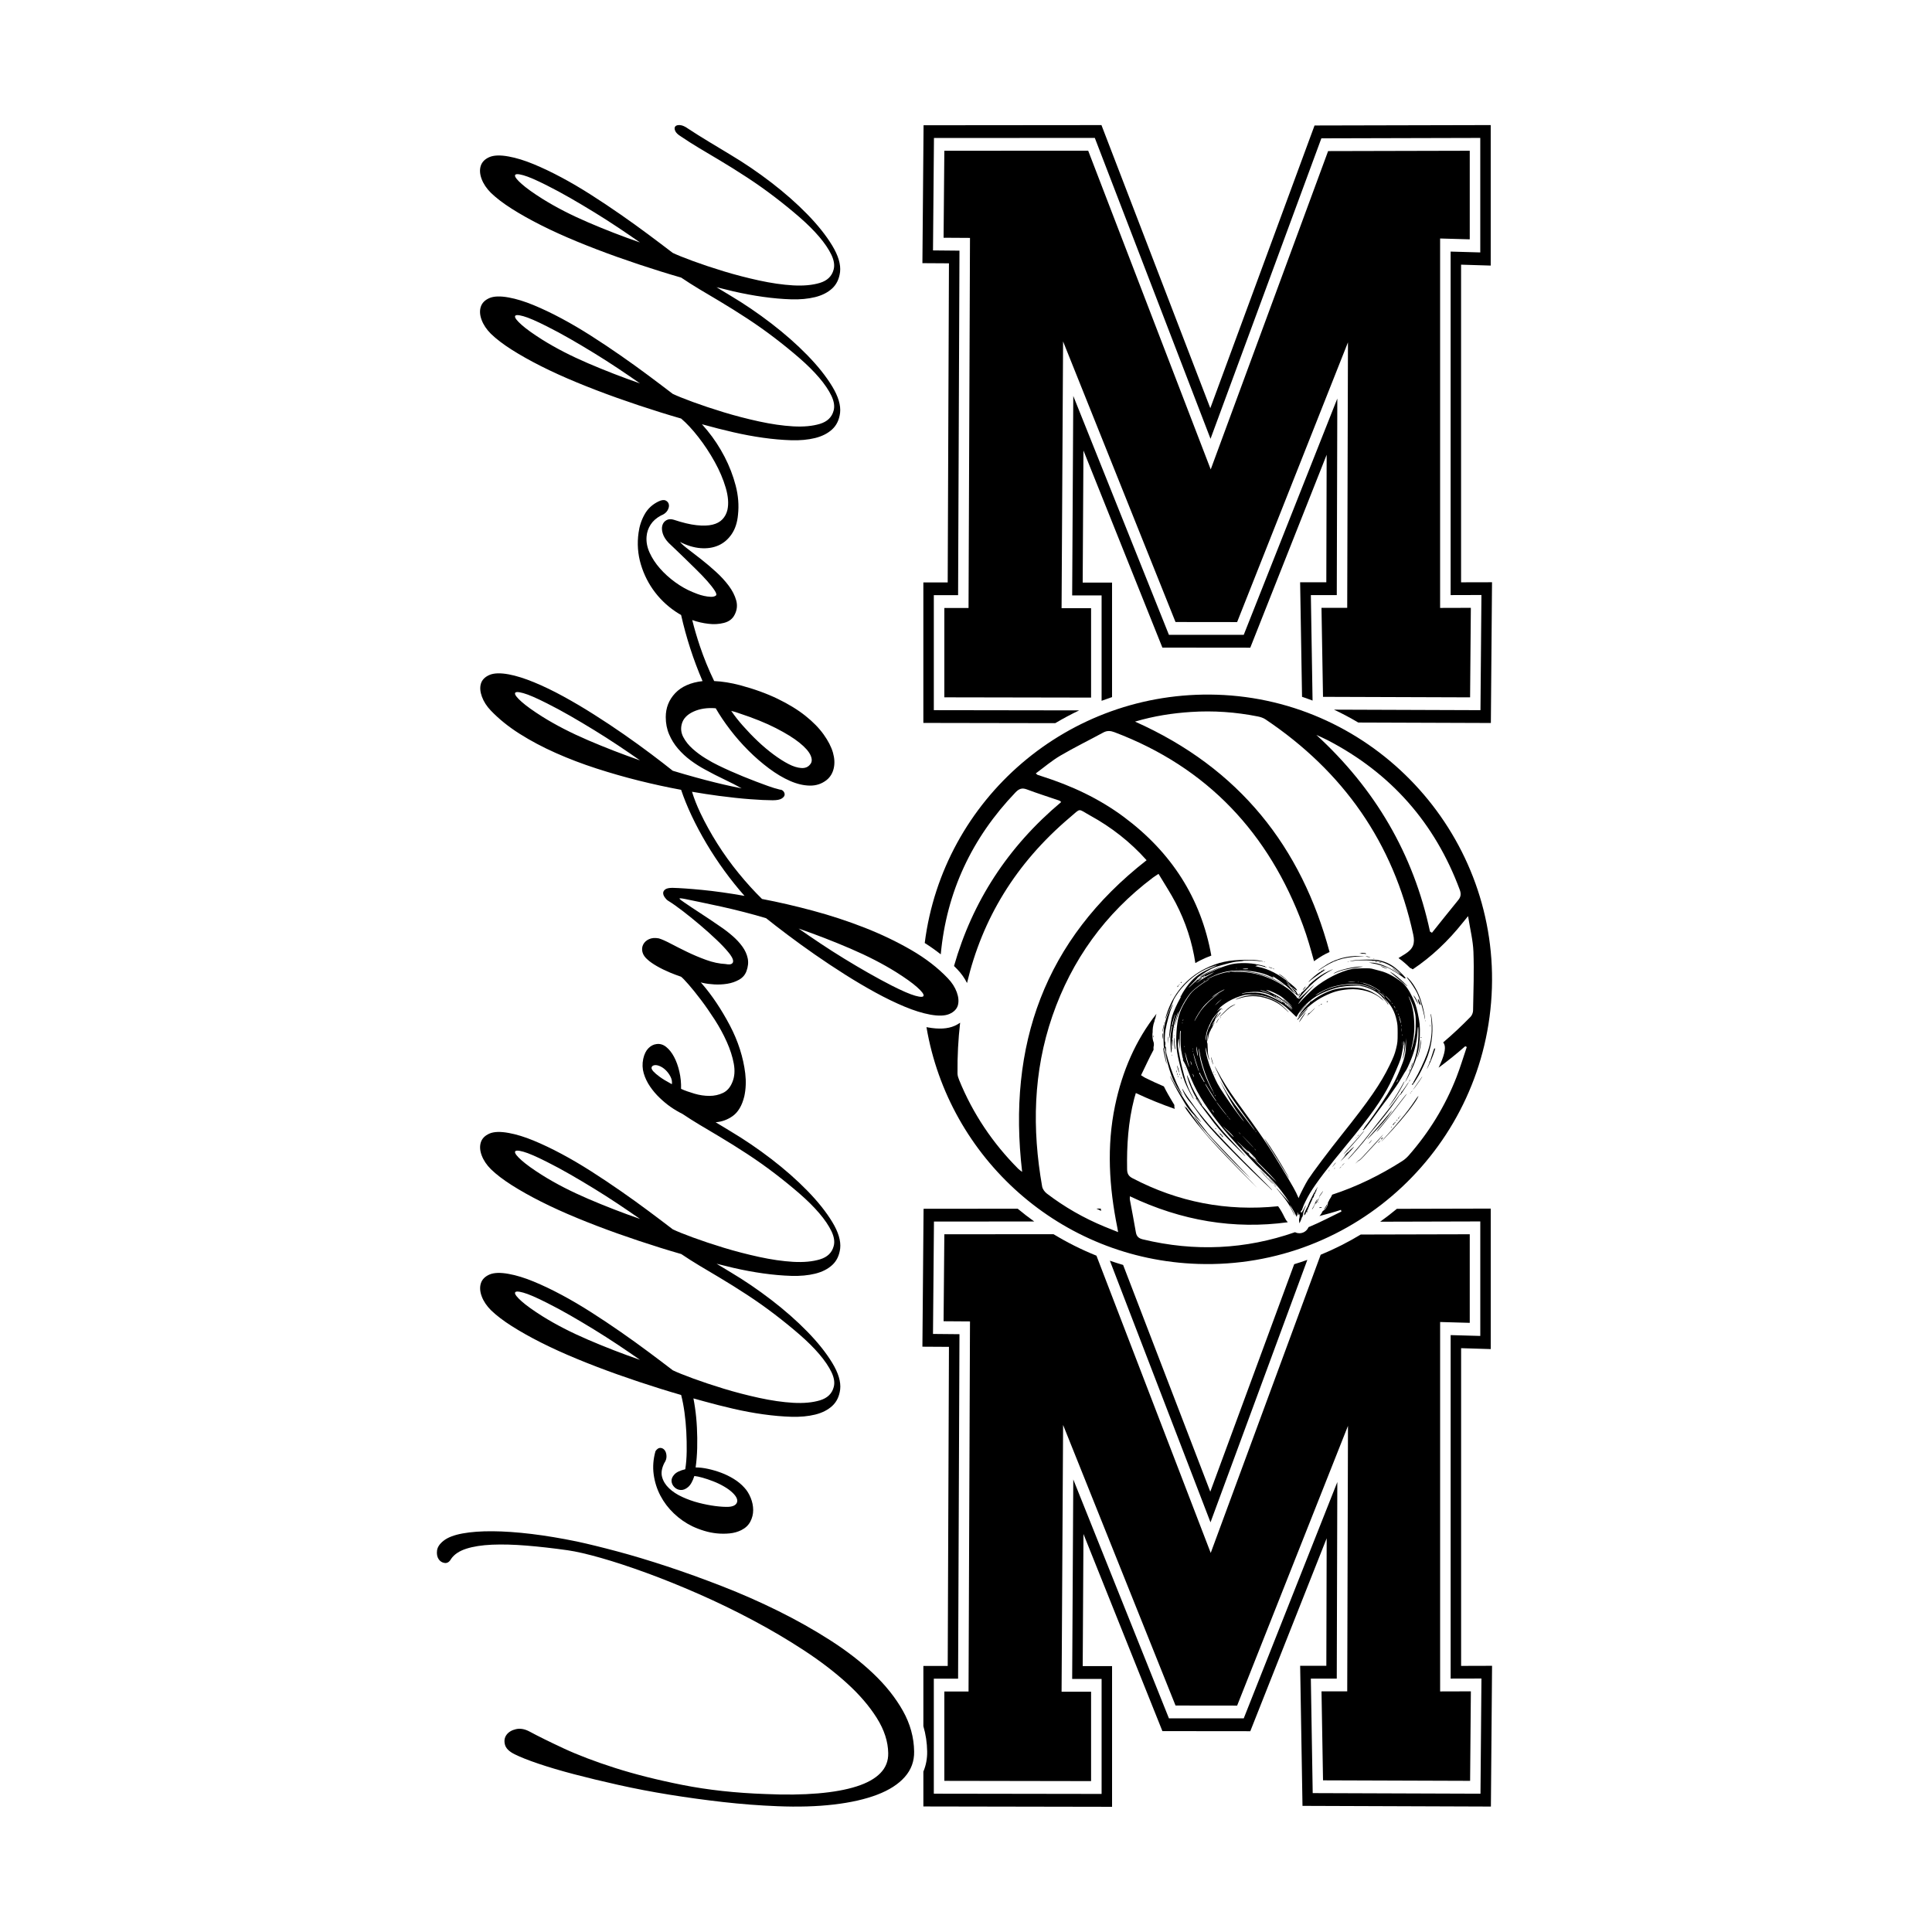 <?xml version="1.0" encoding="utf-8"?>
<!-- Generator: Adobe Illustrator 25.2.0, SVG Export Plug-In . SVG Version: 6.00 Build 0)  -->
<svg version="1.1" id="Layer_1" xmlns="http://www.w3.org/2000/svg" xmlns:xlink="http://www.w3.org/1999/xlink" x="0px" y="0px"
	 viewBox="0 0 1080 1080" style="enable-background:new 0 0 1080 1080;" xml:space="preserve">
<g>
	<g>
		<path d="M488.19,935.56c-6.9-6.57-14.92-12.77-24.04-18.61c-9.12-5.84-18.8-11.3-29.04-16.37c-10.24-5.07-20.69-9.68-31.36-13.83
			c-10.67-4.15-20.97-7.87-30.92-11.15c-9.94-3.28-19.26-6.08-27.95-8.4c-8.69-2.32-16.17-4.15-22.45-5.5
			c-8.88-1.83-17.31-3.23-25.27-4.2c-7.97-0.96-15.21-1.47-21.72-1.52c-6.52-0.05-12.14,0.36-16.87,1.23
			c-4.73,0.87-8.26,2.22-10.57,4.05c-2.22,1.74-3.45,3.57-3.69,5.5c-0.24,1.93,0.05,3.53,0.87,4.78c0.82,1.26,1.96,1.98,3.4,2.17
			c1.45,0.19,2.66-0.58,3.62-2.32c1.74-2.51,4.56-4.39,8.47-5.65c3.91-1.25,8.71-2,14.41-2.25c5.7-0.24,12.12-0.07,19.26,0.51
			c7.15,0.58,14.82,1.45,23.03,2.61c4.73,0.68,10.91,2.1,18.54,4.27c7.63,2.17,16.08,4.95,25.34,8.33
			c9.27,3.38,19.02,7.31,29.26,11.8c10.24,4.49,20.35,9.39,30.34,14.7c9.99,5.31,19.53,10.93,28.6,16.87
			c9.07,5.94,17.09,12.07,24.04,18.39c6.95,6.32,12.5,12.79,16.66,19.41c4.15,6.61,6.28,13.16,6.37,19.62
			c0.1,4.35-1.35,8.06-4.34,11.15c-2.99,3.09-7.44,5.58-13.32,7.46c-5.89,1.88-13.11,3.19-21.65,3.91
			c-8.54,0.72-18.27,0.85-29.18,0.36c-16.8-0.58-32.27-2.27-46.42-5.07c-14.14-2.8-26.79-5.99-37.94-9.56s-20.71-7.22-28.68-10.93
			c-7.97-3.72-14.27-6.83-18.9-9.34c-2.7-1.45-5.24-1.91-7.6-1.38c-2.36,0.53-4.13,1.57-5.29,3.11c-1.16,1.55-1.47,3.38-0.94,5.5
			c0.53,2.13,2.39,3.96,5.58,5.5c3.09,1.54,7.48,3.28,13.18,5.21c5.7,1.93,12.31,3.89,19.84,5.87c7.53,1.98,15.84,3.98,24.91,6.01
			c9.08,2.03,18.54,3.84,28.39,5.43c9.85,1.59,19.89,2.97,30.12,4.13c10.24,1.16,20.32,1.93,30.27,2.32
			c11.59,0.48,22.11,0.17,31.57-0.94c9.46-1.11,17.55-2.94,24.26-5.5c6.71-2.56,11.85-5.87,15.42-9.92
			c3.57-4.05,5.31-8.78,5.21-14.19c-0.1-7.91-2.2-15.52-6.3-22.81C500.6,949.05,495.1,942.12,488.19,935.56z"/>
		<path d="M534.83,554.6c-1.01-2.75-2.68-5.34-5-7.75c-5.6-5.89-12.46-11.17-20.57-15.86c-8.11-4.68-16.8-8.83-26.07-12.46
			c-9.27-3.62-18.83-6.76-28.68-9.41c-9.85-2.65-19.36-4.85-28.53-6.59c-4.34-4.25-8.69-9.03-13.03-14.34
			c-4.34-5.31-8.33-10.84-11.95-16.58c-3.62-5.74-6.78-11.46-9.49-17.16c-1.97-4.16-3.52-8.1-4.67-11.85
			c5.24,0.9,10.24,1.67,14.96,2.29c6.57,0.87,12.46,1.5,17.67,1.88c5.21,0.39,9.36,0.58,12.46,0.58c2.32,0,3.98-0.31,5-0.94
			c1.01-0.63,1.57-1.3,1.67-2.03c0.09-0.72-0.12-1.4-0.65-2.03c-0.53-0.63-1.18-0.94-1.96-0.94c-1.16-0.29-2.29-0.6-3.4-0.94
			c-1.11-0.34-2.2-0.7-3.26-1.09c-4.34-1.54-8.95-3.31-13.83-5.29c-4.87-1.98-9.58-4.08-14.12-6.3c-2.03-0.96-4.34-2.24-6.95-3.84
			c-2.61-1.59-5.02-3.38-7.24-5.36c-2.22-1.98-3.96-4.15-5.21-6.52c-1.25-2.36-1.54-4.8-0.87-7.31c0.77-2.99,2.95-5.31,6.52-6.95
			c3.57-1.64,7.73-2.27,12.46-1.88c2.22,3.86,4.9,7.85,8.04,11.95c3.14,4.11,6.54,7.99,10.21,11.66c3.67,3.67,7.51,7,11.51,9.99
			c4.01,2.99,7.94,5.34,11.8,7.02c3.86,1.69,7.55,2.56,11.08,2.61c3.52,0.05,6.64-0.99,9.34-3.11c2.03-1.64,3.35-3.81,3.98-6.52
			c0.63-2.7,0.48-5.65-0.43-8.83c-0.92-3.19-2.66-6.57-5.21-10.14c-2.56-3.57-5.96-7.05-10.21-10.43c-4.25-3.38-9.41-6.54-15.5-9.49
			c-6.08-2.94-13.08-5.48-21-7.6c-5.12-1.35-9.94-2.12-14.48-2.32c-3.09-6.37-5.74-12.86-7.97-19.48c-1.68-5-3.11-9.87-4.29-14.62
			c2.9,1.03,5.92,1.74,9.07,2.09c2.99,0.38,5.89,0.22,8.69-0.51c2.8-0.72,4.78-2.24,5.94-4.56c1.35-2.61,1.64-5.29,0.87-8.04
			c-0.77-2.75-2.15-5.45-4.13-8.11c-1.98-2.65-4.34-5.24-7.1-7.75c-2.75-2.51-5.48-4.83-8.18-6.95c-2.7-2.12-5.16-4.03-7.39-5.72
			c-2.22-1.69-3.77-3.06-4.63-4.13c3.96,2.03,7.8,3.19,11.51,3.48c3.72,0.29,7.05-0.22,9.99-1.52c2.95-1.3,5.41-3.4,7.39-6.3
			c1.98-2.9,3.16-6.52,3.55-10.86c0.58-5.31,0.15-10.74-1.3-16.29c-1.45-5.55-3.52-10.93-6.23-16.15
			c-2.7-5.21-5.89-10.07-9.56-14.56c-1.02-1.25-2.05-2.44-3.08-3.59c0.4,0.11,0.8,0.23,1.2,0.33c5.21,1.45,10.64,2.82,16.29,4.13
			c5.65,1.3,11.22,2.34,16.73,3.11c5.5,0.77,10.74,1.23,15.71,1.38c4.97,0.15,9.41-0.27,13.32-1.23c3.91-0.97,7.1-2.58,9.56-4.85
			c2.46-2.27,3.93-5.34,4.42-9.2c0.48-4.25-0.99-9.2-4.42-14.84c-3.43-5.65-8.09-11.49-13.98-17.52
			c-5.89-6.03-12.58-11.92-20.06-17.67c-7.48-5.74-15.04-10.88-22.66-15.42c-2.7-1.63-5.35-3.23-7.99-4.82
			c3.06,0.78,6.17,1.55,9.36,2.29c5.65,1.3,11.22,2.34,16.73,3.11c5.5,0.77,10.74,1.23,15.71,1.38c4.97,0.15,9.41-0.27,13.32-1.23
			c3.91-0.97,7.1-2.58,9.56-4.85c2.46-2.27,3.93-5.34,4.42-9.2c0.48-4.25-0.99-9.2-4.42-14.84c-3.43-5.65-8.09-11.49-13.98-17.52
			c-5.89-6.03-12.58-11.92-20.06-17.67c-7.48-5.74-15.04-10.88-22.66-15.42c-4.15-2.51-8.23-4.97-12.24-7.39
			c-4.01-2.41-7.84-4.83-11.51-7.24c-1.74-1.25-3.26-1.93-4.56-2.03c-1.3-0.1-2.19,0.15-2.68,0.72c-0.48,0.58-0.51,1.4-0.07,2.46
			c0.43,1.06,1.52,2.13,3.26,3.19c3.28,2.22,6.73,4.42,10.35,6.59c3.62,2.17,7.31,4.37,11.08,6.59c5.02,2.99,10.19,6.23,15.5,9.7
			c5.31,3.48,10.43,7.1,15.35,10.86c4.92,3.77,9.56,7.53,13.9,11.3c4.34,3.77,8.04,7.44,11.08,11.01c3.04,3.57,5.31,6.93,6.81,10.07
			c1.49,3.14,1.91,5.92,1.23,8.33c-0.97,3.67-3.53,6.13-7.68,7.39c-4.15,1.25-9.15,1.71-14.99,1.38
			c-5.84-0.34-12.19-1.26-19.04-2.75c-6.85-1.5-13.44-3.21-19.77-5.14c-6.32-1.93-12.04-3.84-17.16-5.72
			c-5.12-1.88-8.88-3.4-11.3-4.56c-4.15-3.19-8.69-6.61-13.61-10.28c-4.92-3.67-10.09-7.39-15.5-11.15
			c-5.41-3.77-10.91-7.43-16.51-11.01c-5.6-3.57-11.1-6.81-16.51-9.7c-5.41-2.9-10.62-5.38-15.64-7.46
			c-5.02-2.07-9.65-3.5-13.9-4.27c-4.73-0.87-8.35-0.75-10.86,0.36c-2.51,1.11-4.1,2.75-4.78,4.92c-0.67,2.17-0.51,4.61,0.51,7.31
			c1.01,2.7,2.73,5.26,5.14,7.68c2.99,2.9,6.88,5.87,11.66,8.91c4.78,3.04,10.24,6.11,16.37,9.2c6.13,3.09,12.82,6.13,20.06,9.12
			c7.24,2.99,14.8,5.89,22.67,8.69c7.87,2.8,15.91,5.48,24.11,8.04c3.87,1.21,7.71,2.35,11.53,3.46c3.26,2.2,6.68,4.38,10.26,6.53
			c3.62,2.17,7.31,4.37,11.08,6.59c5.02,2.99,10.19,6.23,15.5,9.7c5.31,3.48,10.43,7.1,15.35,10.86c4.92,3.77,9.56,7.53,13.9,11.3
			c4.34,3.77,8.04,7.44,11.08,11.01c3.04,3.57,5.31,6.93,6.81,10.07c1.49,3.14,1.91,5.92,1.23,8.33c-0.97,3.67-3.53,6.13-7.68,7.39
			c-4.15,1.25-9.15,1.71-14.99,1.38c-5.84-0.34-12.19-1.26-19.04-2.75c-6.85-1.5-13.44-3.21-19.77-5.14
			c-6.32-1.93-12.04-3.84-17.16-5.72c-5.12-1.88-8.88-3.4-11.3-4.56c-4.15-3.19-8.69-6.61-13.61-10.28
			c-4.92-3.67-10.09-7.39-15.5-11.15c-5.41-3.77-10.91-7.43-16.51-11.01c-5.6-3.57-11.1-6.81-16.51-9.7
			c-5.41-2.9-10.62-5.38-15.64-7.46c-5.02-2.07-9.65-3.5-13.9-4.27c-4.73-0.87-8.35-0.75-10.86,0.36c-2.51,1.11-4.1,2.75-4.78,4.92
			c-0.67,2.17-0.51,4.61,0.51,7.31c1.01,2.7,2.73,5.26,5.14,7.68c2.99,2.9,6.88,5.87,11.66,8.91c4.78,3.04,10.24,6.11,16.37,9.2
			c6.13,3.09,12.82,6.13,20.06,9.12c7.24,2.99,14.8,5.89,22.67,8.69c7.87,2.8,15.91,5.48,24.11,8.04c3.85,1.2,7.68,2.35,11.5,3.45
			c3.07,2.6,6.29,6.06,9.65,10.38c3.38,4.34,6.42,8.96,9.12,13.83c2.7,4.88,4.76,9.7,6.16,14.48c1.4,4.78,1.71,8.91,0.94,12.38
			c-0.48,2.03-1.4,3.77-2.75,5.21c-1.35,1.45-3.21,2.46-5.58,3.04c-2.36,0.58-5.33,0.68-8.91,0.29c-3.57-0.38-7.82-1.4-12.75-3.04
			c-1.54-0.48-2.9-0.41-4.05,0.22c-1.16,0.63-1.93,1.59-2.32,2.9c-0.39,1.3-0.31,2.82,0.22,4.56c0.53,1.74,1.62,3.48,3.26,5.21
			c0.48,0.48,1.55,1.5,3.19,3.04c1.64,1.55,3.53,3.36,5.65,5.43c2.12,2.08,4.34,4.25,6.66,6.52c2.32,2.27,4.37,4.42,6.16,6.44
			c1.79,2.03,3.16,3.79,4.13,5.29c0.97,1.5,1.16,2.44,0.58,2.82c-0.67,0.48-1.62,0.7-2.82,0.65c-1.21-0.05-2.46-0.22-3.77-0.51
			c-1.3-0.29-2.53-0.65-3.69-1.09c-1.16-0.43-2.08-0.8-2.75-1.09c-3.28-1.35-6.52-3.19-9.7-5.5c-3.19-2.32-6.01-4.87-8.47-7.68
			c-2.46-2.8-4.39-5.74-5.79-8.83c-1.4-3.09-1.95-6.13-1.67-9.12c0.19-2.32,0.94-4.49,2.24-6.52c1.3-2.03,3.21-3.72,5.72-5.07
			c1.74-0.67,2.97-1.62,3.69-2.82c0.72-1.21,0.99-2.32,0.8-3.33c-0.19-1.01-0.77-1.76-1.74-2.25c-0.96-0.48-2.27-0.34-3.91,0.43
			c-3.48,1.64-6.11,4.06-7.89,7.24c-1.79,3.19-2.92,6.62-3.4,10.28c-0.87,6.08-0.43,12.02,1.3,17.81
			c1.74,5.79,4.42,11.03,8.04,15.71c3.62,4.68,7.99,8.59,13.11,11.73c0.44,0.27,0.89,0.52,1.33,0.77
			c2.89,12.8,6.89,25.12,11.99,36.96c-6.66,0.77-11.75,3.02-15.28,6.73c-3.52,3.72-5.29,8.18-5.29,13.4c0,3.48,0.63,6.69,1.88,9.63
			c1.26,2.95,2.92,5.63,5,8.04c2.08,2.41,4.42,4.59,7.02,6.52c2.61,1.93,5.26,3.62,7.97,5.07c3.67,2.03,7.34,3.91,11.01,5.65
			c3.67,1.74,6.86,3.38,9.56,4.92c-1.45-0.29-3.43-0.7-5.94-1.23c-2.51-0.53-5.43-1.21-8.76-2.03c-3.33-0.82-7.02-1.78-11.08-2.9
			c-4.06-1.11-8.3-2.34-12.75-3.69c-3.38-2.7-7.41-5.82-12.09-9.34c-4.68-3.52-9.73-7.17-15.13-10.94
			c-5.41-3.77-11.01-7.48-16.8-11.15c-5.79-3.67-11.51-7.05-17.16-10.14c-5.65-3.09-11.1-5.72-16.37-7.89
			c-5.26-2.17-9.97-3.64-14.12-4.42c-4.73-0.87-8.35-0.75-10.86,0.36c-2.51,1.11-4.08,2.73-4.71,4.85
			c-0.63,2.12-0.43,4.56,0.58,7.31c1.01,2.75,2.68,5.34,5,7.75c4.54,4.73,9.9,9.05,16.08,12.96c6.18,3.91,12.91,7.48,20.2,10.72
			c7.29,3.24,14.89,6.13,22.81,8.69c7.92,2.56,15.86,4.83,23.82,6.81c7.97,1.98,15.74,3.67,23.32,5.07
			c0.04,0.01,0.07,0.01,0.11,0.02c1.54,4.61,3.51,9.45,5.9,14.53c2.41,5.12,5.17,10.28,8.26,15.5c3.09,5.21,6.45,10.31,10.07,15.28
			c3.62,4.97,7.36,9.63,11.22,13.98c-8.79-1.54-16.68-2.65-23.68-3.33c-7-0.68-12.53-1.06-16.58-1.16c-1.93,0-3.28,0.29-4.06,0.87
			c-0.77,0.58-1.16,1.26-1.16,2.03c0,0.77,0.29,1.57,0.87,2.39c0.58,0.82,1.16,1.43,1.74,1.81c2.51,1.55,5.36,3.55,8.54,6.01
			c3.19,2.46,6.37,5.05,9.56,7.75c3.19,2.7,6.21,5.41,9.05,8.11c2.85,2.7,5.09,5.07,6.73,7.1c0.68,0.77,1.28,1.62,1.81,2.54
			c0.53,0.92,0.8,1.71,0.8,2.39c0,0.68-0.31,1.18-0.94,1.52c-0.63,0.34-1.71,0.36-3.26,0.07c-3.57-0.19-7.22-0.96-10.93-2.32
			c-3.72-1.35-7.26-2.85-10.64-4.49c-3.38-1.64-6.45-3.19-9.2-4.64c-2.75-1.45-4.95-2.41-6.59-2.9c-2.12-0.38-3.93-0.24-5.43,0.44
			c-1.5,0.68-2.58,1.67-3.26,2.97c-0.67,1.3-0.82,2.73-0.43,4.27c0.39,1.55,1.4,2.99,3.04,4.35c1.16,1.06,2.82,2.22,5,3.48
			c2.17,1.26,4.63,2.46,7.39,3.62c1.93,0.81,4.01,1.58,6.16,2.32c0.77,0.58,2.17,2.03,4.19,4.34c2.03,2.32,4.32,5.17,6.88,8.54
			c2.56,3.38,5.14,7.1,7.75,11.15c2.61,4.06,4.85,8.18,6.73,12.38c1.88,4.2,3.19,8.25,3.91,12.17c0.72,3.91,0.46,7.36-0.8,10.35
			c-1.16,2.9-2.9,4.9-5.21,6.01c-2.32,1.11-4.85,1.67-7.6,1.67c-2.75,0-5.53-0.41-8.33-1.23c-2.8-0.82-5.31-1.71-7.53-2.68
			c0.1-3.28-0.22-6.49-0.94-9.63c-0.72-3.14-1.71-5.89-2.97-8.25c-1.25-2.36-2.73-4.22-4.42-5.58c-1.69-1.35-3.5-1.88-5.43-1.59
			c-1.64,0.19-3.14,0.97-4.49,2.32c-1.35,1.35-2.32,3.33-2.9,5.94c-0.58,2.8-0.48,5.5,0.29,8.11c0.77,2.61,1.96,5.07,3.55,7.39
			c1.59,2.32,3.4,4.44,5.43,6.37c2.03,1.93,4.01,3.57,5.94,4.92c2.13,1.5,4.4,2.83,6.79,4.03c3.03,2.03,6.19,4.04,9.51,6.03
			c3.62,2.17,7.31,4.37,11.08,6.59c5.02,2.99,10.19,6.23,15.5,9.7c5.31,3.48,10.43,7.1,15.35,10.86c4.92,3.77,9.56,7.53,13.9,11.3
			c4.34,3.77,8.04,7.44,11.08,11.01c3.04,3.57,5.31,6.93,6.81,10.06c1.49,3.14,1.91,5.92,1.23,8.33c-0.97,3.67-3.53,6.13-7.68,7.39
			c-4.15,1.25-9.15,1.71-14.99,1.38c-5.84-0.34-12.19-1.26-19.04-2.75c-6.85-1.5-13.44-3.21-19.77-5.14
			c-6.32-1.93-12.04-3.84-17.16-5.72c-5.12-1.88-8.88-3.4-11.3-4.56c-4.15-3.19-8.69-6.61-13.61-10.28
			c-4.92-3.67-10.09-7.39-15.5-11.15c-5.41-3.77-10.91-7.43-16.51-11.01c-5.6-3.57-11.1-6.81-16.51-9.7
			c-5.41-2.9-10.62-5.38-15.64-7.46c-5.02-2.07-9.65-3.5-13.9-4.27c-4.73-0.87-8.35-0.75-10.86,0.36c-2.51,1.11-4.1,2.75-4.78,4.92
			c-0.67,2.17-0.51,4.61,0.51,7.31c1.01,2.7,2.73,5.26,5.14,7.68c2.99,2.9,6.88,5.87,11.66,8.91s10.24,6.11,16.37,9.2
			c6.13,3.09,12.82,6.13,20.06,9.12c7.24,2.99,14.8,5.89,22.67,8.69c7.87,2.8,15.91,5.48,24.11,8.04c3.87,1.21,7.71,2.35,11.54,3.46
			c3.25,2.2,6.67,4.37,10.26,6.53c3.62,2.17,7.31,4.37,11.08,6.59c5.02,2.99,10.19,6.23,15.5,9.7c5.31,3.48,10.43,7.1,15.35,10.86
			c4.92,3.77,9.56,7.53,13.9,11.3c4.34,3.77,8.04,7.44,11.08,11.01c3.04,3.57,5.31,6.93,6.81,10.06c1.49,3.14,1.91,5.92,1.23,8.33
			c-0.97,3.67-3.53,6.13-7.68,7.39c-4.15,1.25-9.15,1.71-14.99,1.38c-5.84-0.34-12.19-1.26-19.04-2.75
			c-6.85-1.5-13.44-3.21-19.77-5.14c-6.32-1.93-12.04-3.84-17.16-5.72c-5.12-1.88-8.88-3.4-11.3-4.56
			c-4.15-3.19-8.69-6.61-13.61-10.28c-4.92-3.67-10.09-7.39-15.5-11.15c-5.41-3.77-10.91-7.43-16.51-11.01
			c-5.6-3.57-11.1-6.81-16.51-9.7c-5.41-2.9-10.62-5.38-15.64-7.46c-5.02-2.07-9.65-3.5-13.9-4.27c-4.73-0.87-8.35-0.75-10.86,0.36
			c-2.51,1.11-4.1,2.75-4.78,4.92c-0.67,2.17-0.51,4.61,0.51,7.31c1.01,2.7,2.73,5.26,5.14,7.68c2.99,2.9,6.88,5.87,11.66,8.91
			s10.24,6.11,16.37,9.2c6.13,3.09,12.82,6.13,20.06,9.12c7.24,2.99,14.8,5.89,22.67,8.69c7.87,2.8,15.91,5.48,24.11,8.04
			c3.84,1.2,7.65,2.34,11.45,3.44c0.77,2.98,1.39,6.23,1.87,9.74c0.48,3.53,0.82,7.12,1.01,10.79c0.19,3.67,0.27,7.31,0.22,10.93
			c-0.05,3.62-0.31,6.98-0.8,10.06c-2.9,0.68-4.92,1.64-6.08,2.9c-1.16,1.26-1.69,2.51-1.59,3.77c0.1,1.26,0.63,2.37,1.59,3.33
			c0.97,0.97,2.12,1.5,3.48,1.59c1.35,0.1,2.73-0.43,4.13-1.59c1.4-1.16,2.58-3.23,3.55-6.23c1.16,0.1,2.68,0.41,4.56,0.94
			c1.88,0.53,3.89,1.21,6.01,2.03c2.13,0.82,4.18,1.81,6.16,2.97c1.98,1.16,3.6,2.37,4.85,3.62c2.03,2.03,2.78,3.77,2.25,5.21
			c-0.53,1.45-2.05,2.27-4.56,2.46c-2.03,0.1-4.54-0.05-7.53-0.43c-2.99-0.39-6.08-0.99-9.27-1.81c-3.19-0.82-6.25-1.91-9.2-3.26
			c-2.94-1.35-5.41-2.97-7.39-4.85c-1.98-1.88-3.28-3.98-3.91-6.3c-0.63-2.32-0.22-4.92,1.23-7.82c0.87-1.25,1.28-2.56,1.23-3.91
			c-0.05-1.35-0.38-2.44-1.01-3.26c-0.63-0.82-1.42-1.25-2.39-1.3c-0.96-0.05-1.88,0.56-2.75,1.81c-1.25,4.44-1.59,8.79-1.01,13.03
			c0.58,4.25,1.84,8.21,3.77,11.88c1.93,3.67,4.44,6.98,7.53,9.92c3.09,2.95,6.52,5.33,10.28,7.17c2.03,0.96,4.22,1.81,6.59,2.53
			c2.37,0.73,4.76,1.21,7.17,1.45c2.41,0.24,4.8,0.24,7.17,0c2.37-0.24,4.51-0.85,6.45-1.81c2.32-1.16,4.01-2.75,5.07-4.78
			c1.06-2.03,1.59-4.17,1.59-6.45c0-2.27-0.46-4.54-1.38-6.81c-0.92-2.27-2.1-4.17-3.55-5.72c-1.64-1.83-3.6-3.45-5.87-4.85
			c-2.27-1.4-4.63-2.56-7.1-3.48c-2.46-0.92-4.92-1.64-7.39-2.17c-2.46-0.53-4.75-0.8-6.88-0.8c0.48-3.38,0.77-6.97,0.87-10.79
			c0.1-3.81,0.05-7.65-0.15-11.51c-0.19-3.86-0.55-7.6-1.09-11.23c-0.26-1.75-0.54-3.44-0.86-5.06c2,0.55,4.01,1.13,6,1.66
			c5.21,1.45,10.64,2.82,16.29,4.13s11.22,2.34,16.73,3.11c5.5,0.77,10.74,1.23,15.71,1.38c4.97,0.15,9.41-0.27,13.32-1.23
			c3.91-0.97,7.1-2.59,9.56-4.85c2.46-2.27,3.93-5.34,4.42-9.2c0.48-4.25-0.99-9.2-4.42-14.84c-3.43-5.65-8.09-11.49-13.98-17.52
			c-5.89-6.03-12.58-11.92-20.06-17.67c-7.48-5.74-15.04-10.88-22.66-15.42c-2.69-1.63-5.35-3.23-7.98-4.82
			c3.06,0.78,6.16,1.55,9.36,2.29c5.65,1.3,11.22,2.34,16.73,3.11c5.5,0.77,10.74,1.23,15.71,1.38c4.97,0.15,9.41-0.27,13.32-1.23
			c3.91-0.97,7.1-2.59,9.56-4.85c2.46-2.27,3.93-5.34,4.42-9.2c0.48-4.25-0.99-9.2-4.42-14.84c-3.43-5.65-8.09-11.49-13.98-17.52
			c-5.89-6.03-12.58-11.92-20.06-17.67c-7.48-5.74-15.04-10.88-22.66-15.42c-2.87-1.74-5.7-3.44-8.5-5.14
			c3.46-0.27,6.61-1.41,9.45-3.41c3.14-2.22,5.34-5.94,6.59-11.15c0.87-4.06,1.04-8.3,0.51-12.75c-0.53-4.44-1.52-8.93-2.97-13.47
			c-1.45-4.54-3.33-9-5.65-13.4c-2.32-4.39-4.78-8.54-7.39-12.46c-2.61-3.91-5.33-7.51-8.18-10.79c-0.23-0.26-0.44-0.49-0.67-0.75
			c0.44,0.1,0.88,0.22,1.32,0.32c1.74,0.39,3.82,0.65,6.23,0.8c2.41,0.14,4.83,0.02,7.24-0.36c2.41-0.39,4.61-1.14,6.59-2.25
			c1.98-1.11,3.36-2.68,4.13-4.71c0.97-2.61,1.21-5.04,0.72-7.31c-0.48-2.27-1.47-4.44-2.97-6.52c-1.5-2.08-3.35-4.08-5.58-6.01
			c-2.22-1.93-4.63-3.77-7.24-5.5c-3.48-2.41-7-4.78-10.57-7.1c-3.57-2.32-6.61-4.34-9.12-6.08c-1.45-0.96-2.32-1.64-2.61-2.03
			c-0.29-0.39,0.77-0.34,3.19,0.14c2.32,0.48,5.24,1.09,8.76,1.81c3.53,0.73,7.36,1.55,11.51,2.46c4.15,0.92,8.38,1.93,12.67,3.04
			c4.3,1.11,8.38,2.24,12.24,3.4c3.38,2.7,7.41,5.82,12.09,9.34c4.68,3.53,9.73,7.17,15.13,10.94c5.41,3.77,11.01,7.48,16.8,11.15
			c5.79,3.67,11.51,7.05,17.16,10.14c5.65,3.09,11.08,5.72,16.29,7.89c5.21,2.17,9.94,3.64,14.19,4.42
			c4.73,0.87,8.35,0.75,10.86-0.36c2.51-1.11,4.08-2.73,4.71-4.85C536.04,559.79,535.84,557.35,534.83,554.6z M410.93,397.97
			c0.68,0.19,1.4,0.44,2.17,0.73c8.21,2.7,15.08,5.48,20.64,8.33c5.55,2.85,9.92,5.55,13.11,8.11c3.19,2.56,5.26,4.9,6.23,7.02
			c0.96,2.12,0.92,3.82-0.15,5.07c-1.16,1.55-2.82,2.24-5,2.1c-2.17-0.15-4.56-0.89-7.17-2.25c-2.61-1.35-5.41-3.14-8.4-5.36
			c-2.99-2.22-5.92-4.68-8.76-7.39c-2.85-2.7-5.58-5.53-8.18-8.47c-2.61-2.94-4.83-5.77-6.66-8.47
			C409.53,397.59,410.26,397.78,410.93,397.97z M328.81,124.32c-9.56-4.1-18.05-8.47-25.49-13.11c-5.21-3.28-9.12-6.08-11.73-8.4
			c-2.61-2.32-3.84-3.91-3.69-4.78c0.15-0.87,1.69-0.89,4.63-0.07c2.95,0.82,7.36,2.73,13.25,5.72c4.25,2.13,8.59,4.47,13.03,7.02
			c4.44,2.56,8.91,5.21,13.4,7.97s8.91,5.58,13.25,8.47c4.34,2.9,8.45,5.7,12.31,8.4C348.03,132.17,338.37,128.43,328.81,124.32z
			 M328.81,203.11c-9.56-4.1-18.05-8.47-25.49-13.11c-5.21-3.28-9.12-6.08-11.73-8.4c-2.61-2.32-3.84-3.91-3.69-4.78
			c0.15-0.87,1.69-0.89,4.63-0.07c2.95,0.82,7.36,2.73,13.25,5.72c4.25,2.13,8.59,4.47,13.03,7.02c4.44,2.56,8.91,5.21,13.4,7.97
			c4.49,2.75,8.91,5.58,13.25,8.47c4.34,2.9,8.45,5.7,12.31,8.4C348.03,210.95,338.37,207.21,328.81,203.11z M328.81,413.83
			c-9.56-4.1-18.05-8.47-25.49-13.11c-5.21-3.28-9.12-6.08-11.73-8.4c-2.61-2.32-3.84-3.91-3.69-4.78c0.15-0.87,1.69-0.89,4.63-0.07
			c2.95,0.82,7.36,2.73,13.25,5.72c4.25,2.13,8.59,4.47,13.03,7.02c4.44,2.56,8.91,5.21,13.4,7.97s8.91,5.58,13.25,8.47
			c4.34,2.9,8.45,5.7,12.31,8.4C348.03,421.67,338.37,417.93,328.81,413.83z M375.59,606.08c-2.9-1.54-5.16-2.92-6.81-4.13
			c-1.64-1.21-2.82-2.22-3.55-3.04c-0.72-0.82-1.06-1.5-1.01-2.03c0.05-0.53,0.36-0.94,0.94-1.23c0.87-0.39,1.96-0.34,3.26,0.15
			c1.3,0.48,2.51,1.26,3.62,2.32c1.11,1.06,2.03,2.3,2.75,3.69C375.52,603.21,375.79,604.63,375.59,606.08z M328.81,670.17
			c-9.56-4.1-18.05-8.47-25.49-13.11c-5.21-3.28-9.12-6.08-11.73-8.4c-2.61-2.32-3.84-3.91-3.69-4.78c0.15-0.87,1.69-0.89,4.63-0.07
			c2.95,0.82,7.36,2.73,13.25,5.72c4.25,2.12,8.59,4.47,13.03,7.02c4.44,2.56,8.91,5.21,13.4,7.97s8.91,5.58,13.25,8.47
			c4.34,2.9,8.45,5.7,12.31,8.4C348.03,678.01,338.37,674.27,328.81,670.17z M328.81,748.95c-9.56-4.1-18.05-8.47-25.49-13.11
			c-5.21-3.28-9.12-6.08-11.73-8.4c-2.61-2.32-3.84-3.91-3.69-4.78c0.15-0.87,1.69-0.89,4.63-0.07c2.95,0.82,7.36,2.73,13.25,5.72
			c4.25,2.12,8.59,4.47,13.03,7.02c4.44,2.56,8.91,5.21,13.4,7.97s8.91,5.58,13.25,8.47c4.34,2.9,8.45,5.7,12.31,8.4
			C348.03,756.8,338.37,753.06,328.81,748.95z M511.66,556.63c-2.95-0.82-7.36-2.73-13.25-5.72c-4.15-2.12-8.47-4.47-12.96-7.02
			c-4.49-2.56-8.98-5.21-13.47-7.96c-4.49-2.75-8.91-5.58-13.25-8.47c-4.35-2.9-8.45-5.7-12.31-8.4
			c9.75,3.38,19.41,7.12,28.97,11.22c9.56,4.11,18.05,8.47,25.49,13.11c5.21,3.28,9.12,6.08,11.73,8.4
			c2.61,2.32,3.84,3.91,3.69,4.78S514.6,557.45,511.66,556.63z"/>
	</g>
	<g>
		<path d="M673.08,546.24c0.07-0.12,0.04-0.22-0.08-0.22c-0.12,0-0.28,0.1-0.36,0.22c-0.07,0.12-0.04,0.22,0.08,0.22
			S673,546.36,673.08,546.24z"/>
		<path d="M655.04,590.16c0.06-0.15,0.06-0.4,0-0.55c-0.06-0.15-0.11-0.03-0.11,0.28C654.93,590.19,654.98,590.31,655.04,590.16z"/>
		<path d="M760.48,534.58l2.53-0.17l-3.2-0.03c-6.47-0.06-12.5,1.48-17.69,4.52c-1.74,1.02-4.91,3.19-5.34,3.67
			c-0.12,0.13,0.03,0.08,0.33-0.13C745.8,536.65,749.8,535.3,760.48,534.58z"/>
		<path d="M710.6,659.78c-2.45-2.57-1.91-1.85,0.92,1.25c1.14,1.24,2.12,2.26,2.17,2.26C713.85,663.29,712.72,662,710.6,659.78z"/>
		<path d="M732.16,548.43c0.18-0.28,2.68-2.16,5.88-4.39c3.48-2.43,3.23-2.25,2.67-1.99c-0.62,0.29-0.79,0.28-0.61-0.02
			c0.11-0.17,0.01-0.17-0.32,0.01c-0.57,0.3-0.61,0.49-0.08,0.32c0.31-0.1,0.33-0.08,0.07,0.1c-0.18,0.12-0.4,0.18-0.5,0.12
			c-0.26-0.16-1.08,0.48-0.89,0.69c0.09,0.1,0.04,0.11-0.11,0.02c-0.34-0.2-3.08,1.89-5.46,4.15c-0.97,0.92-1.55,1.58-1.28,1.45
			C731.8,548.77,732.08,548.56,732.16,548.43z"/>
		<path d="M753.92,537.5c-0.15-0.06-0.4-0.06-0.55,0c-0.15,0.06-0.03,0.11,0.28,0.11C753.95,537.61,754.07,537.56,753.92,537.5z"/>
		<path d="M728.84,552.97c1.07-1.19,1.5-1.98,0.64-1.17c-0.35,0.33-0.82,0.92-1.04,1.32C728.05,553.83,728.06,553.82,728.84,552.97z
			"/>
		<path d="M767.97,535.85c0.3,0,0.43-0.05,0.28-0.11c-0.15-0.06-0.4-0.06-0.55,0C767.54,535.8,767.67,535.85,767.97,535.85z"/>
		<path d="M764.33,534.89c1.72,0.36,2.22,0.36,1.1-0.01c-0.48-0.16-1.23-0.29-1.65-0.28C763.17,534.61,763.28,534.67,764.33,534.89z
			"/>
		<path d="M659.18,550.65c0.05,0,0.16-0.1,0.23-0.22c0.07-0.12,0.03-0.22-0.1-0.22c-0.13,0-0.23,0.1-0.23,0.22
			C659.08,550.55,659.12,550.65,659.18,550.65z"/>
		<path d="M707.07,537.73c-0.07-0.07-0.26-0.08-0.42-0.02c-0.18,0.07-0.12,0.12,0.13,0.13
			C707.02,537.86,707.15,537.81,707.07,537.73z"/>
		<path d="M660.27,549.42c0.19-0.07,0.35-0.23,0.35-0.35c0-0.29-0.5-0.11-0.61,0.22C659.96,549.45,660.06,549.5,660.27,549.42z"/>
		<path d="M746.26,543.97c3.07-1.48,7.45-2.57,12.73-3.16c2.75-0.31,3.3-0.42,2.37-0.47c-4.21-0.24-13.61,2.02-15.76,3.8
			C745.33,544.35,745.59,544.29,746.26,543.97z"/>
		<path d="M719.02,547.65c0.29,0.32,0.59,0.57,0.66,0.56c0.3-0.02-2.62-2.52-3.62-3.1c-1.87-1.08-1.61-0.71,0.46,0.66
			C717.6,546.49,718.72,547.34,719.02,547.65z"/>
		<path d="M726.31,557.03c0,0.14-0.09,0.2-0.2,0.13c-0.11-0.07-0.15,0.08-0.08,0.33h0c0.1,0.37,0.17,0.4,0.38,0.17
			c0.14-0.16,1.16-1.33,2.26-2.61c4.8-5.57,9.77-9.61,15.83-12.85c1.37-0.73,0.26-0.33-1.99,0.72c-3.02,1.42-6.02,3.4-8.98,5.95
			c-1.3,1.12-2.37,2.1-2.37,2.16c0,0.07,0.2-0.06,0.44-0.28c0.24-0.22,0.44-0.34,0.44-0.27c0,0.23-4.61,4.73-4.69,4.59
			c-0.05-0.07-0.05-0.01-0.02,0.13c0.04,0.15-0.18,0.56-0.48,0.91C726.55,556.49,726.31,556.89,726.31,557.03z"/>
		<path d="M710.04,541.02c1.03,0.36,1.28,0.42,1.28,0.28c0-0.13-2.04-0.8-2.15-0.7C709.13,540.65,709.52,540.84,710.04,541.02z"/>
		<path d="M712.31,541.83c0.12,0,0.07-0.1-0.11-0.21c-0.18-0.12-0.43-0.21-0.55-0.21s-0.07,0.1,0.11,0.21
			C711.94,541.73,712.19,541.83,712.31,541.83z"/>
		<path d="M792.24,555.21c0.48,0.99,1.32,3.17,1.87,4.85c0.93,2.85,2.26,8.26,2.32,9.39c0.02,0.37,0.05,0.4,0.13,0.11
			c0.12-0.46-0.66-4.69-1.29-7c-1.48-5.42-2.9-8.71-5.38-12.45c-1.11-1.67-3.28-4.06-3.5-3.84c-0.05,0.05,0.36,0.64,0.91,1.31
			C788.76,549.3,791.22,553.11,792.24,555.21z"/>
		<path d="M793.76,561.7c0,0.12,0.1,0.15,0.23,0.08c0.13-0.08,0.16-0.36,0.08-0.62c-0.27-0.89-1.23-2.79-1.4-2.79
			c-0.28,0,0.35,2.38,0.74,2.77C793.6,561.33,793.76,561.58,793.76,561.7z"/>
		<path d="M790.48,556.76c-0.53-0.48-0.52-0.47,0.06,0.51c0.33,0.55,0.94,1.66,1.36,2.48c0.84,1.63,1.14,1.95,0.63,0.66
			C791.9,558.82,791.01,557.24,790.48,556.76z"/>
		<path d="M792.74,589.45c-0.29,0.91-0.51,1.75-0.5,1.87v0c0.01,0.12,0.35-0.77,0.75-1.98c0.72-2.16,1.45-6.16,1.4-7.63l-0.03-0.74
			l-0.18,0.88c-0.1,0.48-0.35,2.02-0.55,3.42C793.43,586.65,793.03,588.54,792.74,589.45z"/>
		<path d="M772.05,538.09c-0.24-0.1-0.69-0.18-0.99-0.18c-0.5,0.01-0.49,0.03,0.11,0.18C772.08,538.32,772.59,538.32,772.05,538.09z
			"/>
		<path d="M799.43,573.85c0.05-0.27,0.05-0.72,0-0.99c-0.05-0.27-0.1-0.05-0.1,0.5v0C799.33,573.9,799.37,574.12,799.43,573.85z"/>
		<path d="M789.92,605.57c0.1,0.16,0.07,0.2-0.08,0.11c-0.13-0.08-0.36,0.06-0.5,0.32c-0.18,0.33-0.18,0.43-0.01,0.32
			c0.13-0.08,0.24-0.02,0.25,0.14c0,0.35,2.3-3.18,3.75-5.77c1.45-2.58,3.78-7.63,4.73-10.26c2.63-7.23,3.36-15.31,2.05-22.56
			c-0.14-0.8-0.3-1.28-0.35-1.06c-0.05,0.22,0.03,0.91,0.17,1.54c0.14,0.63,0.31,2.89,0.38,5.01c0.17,5.67-0.58,10.12-2.71,16.02
			c-1.33,3.69-4.74,10.9-6.47,13.71C790.35,604.36,789.83,605.42,789.92,605.57z"/>
		<path d="M794.64,579.97c0-0.12-0.1-0.22-0.22-0.22c-0.12,0-0.22,0.1-0.22,0.22s0.1,0.22,0.22,0.22
			C794.54,580.19,794.64,580.09,794.64,579.97z"/>
		<path d="M789.38,610c0.27-0.35,0.27-0.36-0.08-0.08c-0.21,0.17-0.39,0.34-0.39,0.39C788.91,610.49,789.09,610.37,789.38,610z"/>
		<path d="M773.59,540.95c0.85,0.35,1.64,0.64,1.76,0.64c0.47,0.01-2.25-1.25-2.98-1.38C771.48,540.05,771.55,540.1,773.59,540.95z"
			/>
		<path d="M767.42,537.37c0.48,0,0.71-0.04,0.5-0.1c-0.21-0.06-0.61-0.06-0.88,0v0C766.76,537.32,766.93,537.37,767.42,537.37z"/>
		<path d="M769.73,537.65c-0.18-0.12-0.58-0.2-0.88-0.19c-0.51,0.02-0.5,0.04,0.11,0.19C769.92,537.89,770.11,537.89,769.73,537.65z
			"/>
		<path d="M784.6,549.09c-2.03-2-5.46-4.73-6.97-5.56l-0.73-0.4l0.67,0.62c0.37,0.34,1.95,1.67,3.51,2.94
			c1.56,1.27,3.43,2.84,4.15,3.47c1.24,1.09,1.48,1.27,1.48,1.08C786.71,551.19,785.76,550.22,784.6,549.09z"/>
		<path d="M756.77,536.85c-1.37,0.23-2.45,0.46-2.4,0.51s1.22-0.07,2.6-0.27c1.97-0.29,3.48-0.34,7.13-0.25
			c5.92,0.15,8.47,0.68,12.09,2.51c2.05,1.04,4.83,3,6.3,4.44c1.59,1.56,1.34,1.45-0.89-0.4c-1.29-1.07-3.29-2.38-3.29-2.15
			c0,0.04,0.83,0.67,1.85,1.38c1.02,0.72,1.97,1.49,2.11,1.72c0.31,0.5,0.31,0.49-1.73-0.9c-4.86-3.31-10.51-5.41-14.32-5.32
			l-1.02,0.02l1.1,0.19c2.57,0.45,3.66,0.71,6.05,1.44c1.39,0.43,3.17,1.08,3.97,1.45c1.2,0.55,6.29,3.76,7.51,4.74
			c0.18,0.15,0.58,0.46,0.88,0.7c0.3,0.24,0.58,0.35,0.62,0.24c0.04-0.11,0.24-0.13,0.44-0.05c0.51,0.19-1.87-2.38-3.89-4.2
			c-3.8-3.42-6.65-4.9-11.39-5.92C768.36,536.26,759.84,536.34,756.77,536.85z"/>
		<path d="M658.64,551.31c0.13-0.24,0.16-0.44,0.06-0.44c-0.1,0-0.3,0.2-0.45,0.44c-0.15,0.24-0.18,0.44-0.06,0.44
			C658.31,551.75,658.51,551.55,658.64,551.31z"/>
		<path d="M796.76,570.87c0.07-0.07,0.08-0.26,0.02-0.42c-0.07-0.18-0.12-0.12-0.13,0.13h0
			C796.63,570.81,796.69,570.94,796.76,570.87z"/>
		<path d="M761.03,533.02c0.13,0.1,0.65,0.16,1.16,0.12c0.51-0.04,1,0.04,1.08,0.17c0.1,0.16,0.18,0.14,0.24-0.04
			c0.15-0.45-0.04-0.51-2.19-0.58c-1.13-0.04-1.71-0.02-1.29,0.04C760.46,532.78,760.91,532.92,761.03,533.02z"/>
		<path d="M674.06,633.74c-1.37-1.64-3.96-5.11-6.01-8.04c-1.49-2.13-4.79-6.58-5.13-6.92c-0.07-0.07-0.06,0.07,0.03,0.31
			c0.11,0.31-0.02,0.25-0.45-0.23l-0.6-0.66l0.39,0.66c1.94,3.31,10.76,14.31,15.74,19.63c0.91,0.97,2.59,2.81,3.74,4.08
			c1.14,1.27,6.29,6.6,11.44,11.84v0c5.15,5.24,9.4,9.53,9.46,9.53c0.05,0-4-4.23-9.01-9.4C684.69,645.3,676.03,636.1,674.06,633.74
			z"/>
		<path d="M671.95,617.64c0.17,0.14-0.43-0.86-1.35-2.23c-1.38-2.08-4.7-8.33-4.7-8.87c0-0.09-0.23-0.67-0.52-1.3
			c-0.29-0.63-0.8-1.86-1.14-2.74c-0.34-0.88-0.66-1.56-0.71-1.51c-0.05,0.05,0.13,0.91,0.4,1.93c0.71,2.67,3.24,8.47,4.42,10.14
			c0.47,0.66,0.53,0.95,0.16,0.72c-0.14-0.09-0.06,0.17,0.17,0.56c0.43,0.74,8.55,11.63,10.12,13.57c3.96,4.9,5.79,6.92,11.11,12.25
			c3.34,3.35,6.11,6.1,6.15,6.12c0.4,0.16-3.22-3.88-9.66-10.79c-3.33-3.57-5.63-6.34-10.02-12.11c-1.43-1.88-3.09-3.92-3.68-4.53
			C671.73,617.85,671.23,617.04,671.95,617.64z M671.59,617.44c-0.24,0-2.91-3.28-2.78-3.42c0.07-0.07,0.76,0.73,2.46,2.9
			C671.5,617.21,671.64,617.44,671.59,617.44z"/>
		<path d="M667.2,623.72l1.27,1.87c2.19,3.22,4.89,6.46,10.64,12.78c4.91,5.39,9.35,10.01,15.44,16.04c2.48,2.46,4.55,4.46,4.6,4.46
			s-2.73-2.9-6.17-6.45c-7.6-7.82-15.96-16.69-17.74-18.81c-0.72-0.86-2.37-2.96-3.67-4.68c-1.3-1.71-2.81-3.59-3.36-4.17
			L667.2,623.72z"/>
		<path d="M700.8,654.73c-9.12-9.03-13.69-13.75-22.95-23.71c-2.73-2.93-6.99-8.11-9.35-11.34c-4.57-6.26-6.07-8.42-6.82-9.84
			c-1.02-1.92-1.09-1.51-0.1,0.63c1.01,2.19,2.01,3.7,4.05,6.12c0.95,1.13,2.69,3.45,3.87,5.15c2.7,3.91,5.01,6.69,10.61,12.77
			c5.7,6.19,18.78,19.31,25.49,25.57c2.85,2.66,5.22,4.92,5.26,5.03v0c0.04,0.1,0.14,0.13,0.22,0.05
			C711.14,665.09,706.52,660.4,700.8,654.73z"/>
		<path d="M659.66,601.06c0.05-0.05-0.01-0.33-0.12-0.62c-0.12-0.29-0.22-0.41-0.23-0.27c-0.01,0.14,0.05,0.42,0.12,0.62
			C659.51,600.99,659.61,601.11,659.66,601.06z"/>
		<path d="M654.63,555.83c-0.07-0.07-0.19,0.05-0.27,0.27c-0.12,0.31-0.09,0.34,0.12,0.12C654.63,556.07,654.7,555.89,654.63,555.83
			z"/>
		<path d="M668.26,624.16c1.68,1.76,3.09,3.2,3.14,3.2c0.15,0-1.11-1.6-3.24-4.15c-1.92-2.29-3.34-4.34-7.64-10.98
			c-3.12-4.81-3.96-6.19-5.21-8.57c-0.71-1.33-1.28-2.34-1.29-2.23c-0.01,0.5,3.71,7.65,5.63,10.82c1.17,1.94,2.38,3.97,2.69,4.52
			C663.43,618.74,665.26,621.01,668.26,624.16z"/>
		<path d="M660.54,603.27c0.05-0.05-0.03-0.4-0.16-0.79c-0.14-0.39-0.29-0.67-0.33-0.62c-0.05,0.05,0.03,0.4,0.16,0.79
			C660.34,603.04,660.49,603.32,660.54,603.27z"/>
		<path d="M707.13,656.39c0-0.03-0.57-0.6-1.27-1.27l-1.27-1.2l1.2,1.27C706.92,656.37,707.13,656.56,707.13,656.39z"/>
		<path d="M682.44,634.45c0.36,0.27,0.66,0.61,0.66,0.76c0,0.15,0.12,0.32,0.28,0.37c0.15,0.05,0.31,0.07,0.36,0.03
			c0.13-0.11-1.54-2.08-1.76-2.08C681.58,633.53,681.8,633.98,682.44,634.45z"/>
		<path d="M712.48,662.84l-0.83-0.76l0.76,0.83c0.71,0.77,0.89,0.93,0.89,0.76C713.3,663.63,712.93,663.26,712.48,662.84z"/>
		<path d="M708.37,657.56c0.18,0,0.06-0.18-0.3-0.47c-0.35-0.27-0.36-0.27-0.08,0.08C708.15,657.39,708.33,657.56,708.37,657.56z"/>
		<path d="M681.09,632.71c0.29,0.37,0.47,0.48,0.47,0.3c0-0.05-0.17-0.22-0.39-0.39C680.83,632.35,680.82,632.36,681.09,632.71z"/>
		<path d="M679.36,630.89c0,0.12,0.1,0.22,0.22,0.22s0.22-0.1,0.22-0.22s-0.1-0.22-0.22-0.22S679.36,630.77,679.36,630.89z"/>
		<path d="M703.83,653.85c0.06,0.08,1.83,1.94,3.93,4.13c3.87,4.03,4.96,5.04,2.93,2.72C709.76,659.63,703.53,653.41,703.83,653.85z
			"/>
		<path d="M658.05,599.88c-0.05,0.05-0.03,0.36,0.05,0.68c0.08,0.32,0.19,0.54,0.24,0.49c0.05-0.05,0.03-0.36-0.05-0.68
			C658.21,600.05,658.1,599.83,658.05,599.88z"/>
		<path d="M661.22,612.59c0.03,0-0.64-1.31-1.48-2.92c-2.53-4.85-4.99-11.12-6.82-17.42c-0.8-2.76-1.13-4.26-1.1-5.07
			c0.04-1.46-0.05-1.98-0.41-2.21c-0.16-0.1-0.2-0.3-0.11-0.44c0.22-0.34,0.22-2.13,0-2.14c-0.29,0-0.18-4.29,0.17-6.31
			c0.76-4.4,2.46-10.58,3.63-13.2c0.35-0.79,0.61-1.43,0.56-1.43c-0.23,0-1.48,2.37-2.38,4.52c-2.38,5.69-2.92,8.42-2.87,14.55
			c0.02,2.97,0.14,4.84,0.35,5.73l0.32,1.32l0.02-1.08c0.03-1.59,0.23-1.12,0.36,0.88c0.16,2.48,1.04,6.61,2.21,10.4
			c1.62,5.25,2.97,8.07,6.12,12.79C660.56,611.67,661.2,612.59,661.22,612.59z"/>
		<path d="M652.73,581.29l0.03,2.09l0.14-1.76c0.08-0.97,0.06-1.91-0.03-2.09C652.78,579.35,652.71,580.14,652.73,581.29z"/>
		<path d="M655.7,585.66c-0.07-0.18-0.12-0.12-0.13,0.13c-0.01,0.23,0.04,0.36,0.12,0.29C655.76,586.01,655.77,585.82,655.7,585.66z
			"/>
		<path d="M651.25,589.21c-0.08-0.66-0.2-1.35-0.28-1.53c-0.07-0.18-0.25-0.78-0.4-1.32c-0.14-0.55-0.27-0.79-0.29-0.55
			c-0.04,0.71,0.35,2.86,1.11,6.11c0.39,1.66,0.74,2.99,0.79,2.95s-0.12-1.06-0.36-2.27C651.59,591.4,651.33,589.87,651.25,589.21z"
			/>
		<path d="M650.85,572.09c0.06-0.15,0.06-0.4,0-0.55c-0.06-0.15-0.11-0.03-0.11,0.28C650.74,572.12,650.79,572.24,650.85,572.09z"/>
		<path d="M649.93,576.63c0.16-0.16,0.8-3.97,0.69-4.08c-0.08-0.08-0.8,3.5-0.8,3.99C649.82,576.64,649.87,576.69,649.93,576.63z"/>
		<path d="M657.9,599.51c0.05-0.05,0.03-0.36-0.05-0.68c-0.08-0.32-0.19-0.54-0.24-0.49c-0.05,0.05-0.03,0.36,0.05,0.68
			C657.74,599.34,657.85,599.56,657.9,599.51z"/>
		<path d="M658.55,601.89c0.08,0.2,0.18,0.31,0.24,0.26c0.06-0.06,0-0.28-0.13-0.51C658.4,601.19,658.34,601.34,658.55,601.89z"/>
		<path d="M658.71,597.47c-0.34-1.19-0.65-2-0.69-1.8c-0.04,0.2,0.19,1.22,0.51,2.27s0.63,1.86,0.69,1.8
			C659.29,599.67,659.05,598.65,658.71,597.47z"/>
		<path d="M656.35,579.25c0.07-0.07,0.08-0.26,0.02-0.42c-0.07-0.18-0.12-0.12-0.13,0.13C656.22,579.19,656.27,579.32,656.35,579.25
			z"/>
		<path d="M656.58,574.51c0.06-0.15,0.06-0.4,0-0.55c-0.06-0.15-0.11-0.03-0.11,0.28C656.47,574.54,656.52,574.66,656.58,574.51z"/>
		<path d="M656.33,582.43c0.06,1.66,0.2,3.28,0.33,3.61c0.33,0.88,0.41,0.6,0.21-0.78c-0.1-0.67-0.2-1.96-0.22-2.87
			c-0.02-0.91-0.13-1.95-0.23-2.31C656.3,579.67,656.27,580.58,656.33,582.43z"/>
		<path d="M656.36,576.06c0.06-0.15,0.06-0.4,0-0.55c-0.06-0.15-0.11-0.03-0.11,0.28C656.25,576.08,656.3,576.21,656.36,576.06z"/>
		<path d="M649.82,577.67c-0.13,0.13-0.16,0.82-0.08,1.7c0.08,0.81,0.17,1.48,0.22,1.48c0.04,0,0.08-0.76,0.08-1.7
			C650.04,578.04,649.97,577.53,649.82,577.67z"/>
		<path d="M759.37,634.74c0.28-0.3,0.47-0.55,0.41-0.55c-0.06,0-0.34,0.25-0.63,0.55c-0.28,0.3-0.47,0.55-0.41,0.55
			C758.81,635.3,759.09,635.05,759.37,634.74z"/>
		<path d="M784.65,585.66c-0.07-0.18-0.12-0.12-0.13,0.13c-0.01,0.23,0.04,0.36,0.12,0.29S784.72,585.82,784.65,585.66z"/>
		<path d="M758.3,636.01c0.27-0.35,0.27-0.36-0.08-0.08c-0.21,0.17-0.39,0.34-0.39,0.39h0C757.83,636.5,758.01,636.38,758.3,636.01z
			"/>
		<path d="M749.37,649.13L749.37,649.13c-0.31,0.52,6.22-6.37,7.25-7.65c0.44-0.55,0.44-0.55,0-0.22c-1.07,0.79-2.64,2.29-2.58,2.47
			c0.03,0.11-0.02,0.15-0.13,0.09s-0.73,0.44-1.38,1.13c-0.66,0.68-1.02,1.11-0.81,0.95c0.74-0.56,0.38,0.04-0.9,1.5
			C750.11,648.19,749.46,648.98,749.37,649.13z M752.49,645.19c0.35-0.27,0.36-0.27,0.08,0.08c-0.29,0.37-0.47,0.48-0.47,0.3
			C752.1,645.53,752.27,645.35,752.49,645.19z"/>
		<path d="M752.93,642.96c-1.08,1.24-1.92,2.26-1.87,2.26c0.37,0,9.41-10.13,10.94-12.25c1.17-1.63,0.6-1.09-1.23,1.17
			c-0.95,1.18-2.67,3.14-3.81,4.35S754.02,641.71,752.93,642.96z"/>
		<path d="M784.88,583.55c-0.06-0.21-0.11-0.09-0.11,0.27h0c0,0.36,0.04,0.54,0.1,0.39C784.93,584.07,784.93,583.77,784.88,583.55z"
			/>
		<path d="M736.53,670.96c-0.86,1.52-1.27,1.74-0.53,0.29c0.25-0.5,0.42-0.9,0.37-0.9c-0.2,0-1.54,2.56-1.59,3.05
			c-0.03,0.29-0.2,0.68-0.38,0.88c-0.17,0.2-0.48,0.68-0.68,1.08c-0.2,0.39-0.33,0.72-0.28,0.72c0.21,0,1.52-2.35,1.57-2.81
			c0.03-0.28,0.18-0.63,0.34-0.78c0.23-0.22,0.26-0.16,0.16,0.28c-0.14,0.62-0.13,0.61,1.06-1.4c0.42-0.71,0.76-1.41,0.76-1.54
			C737.32,669.68,736.96,670.2,736.53,670.96z"/>
		<path d="M780.12,613.56c0.2-0.35,0.83-1.39,1.4-2.29c1.33-2.11,3.72-6.6,3.58-6.74c-0.06-0.06-0.43,0.52-0.83,1.28
			c-1.81,3.42-5.12,8.83-6.96,11.36h0c-0.55,0.76-0.95,1.38-0.89,1.38C776.57,618.54,779.67,614.38,780.12,613.56z"/>
		<path d="M737.8,669.08c0.27-0.35,0.27-0.36-0.08-0.08c-0.21,0.17-0.39,0.34-0.39,0.39C737.33,669.56,737.51,669.44,737.8,669.08z"
			/>
		<path d="M736.57,672.04L736.57,672.04c-0.12,0.31-0.09,0.34,0.12,0.12c0.15-0.15,0.22-0.33,0.15-0.4
			C736.78,671.7,736.66,671.83,736.57,672.04z"/>
		<path d="M733.56,670.12c-0.21,0.29-0.22,0.29-0.14,0c0.05-0.18,0.22-0.33,0.37-0.33c0.27,0,0.92-1.42,0.97-2.13
			c0.01-0.2,0.09-0.33,0.17-0.28c0.16,0.1,1-1.67,0.92-1.94c-0.03-0.1,0.14-0.57,0.39-1.05c0.73-1.43,0.36-1-0.87,0.99
			c-1.19,1.94-4.05,7.74-4.06,8.22c0,0.15-0.08,0.28-0.18,0.28s-0.11,0.17-0.04,0.37c0.08,0.21,0.05,0.31-0.07,0.24
			c-0.2-0.12-1.62,2.87-2.08,4.36l-0.2,0.66l0.46-0.55c0.32-0.38,0.42-0.43,0.33-0.15c-0.08,0.23-0.04,0.34,0.09,0.26
			c0.12-0.07,0.22-0.36,0.22-0.63s0.16-0.69,0.35-0.92c0.34-0.42,0.34-0.42,0.24,0.07c-0.06,0.27-0.02,0.44,0.09,0.37
			c0.11-0.07,0.2-0.41,0.2-0.75c0-0.94,0.23-1.44,0.49-1.07c0.14,0.21,0.17,0.15,0.07-0.17c-0.16-0.58,0.07-1.23,0.38-1.04
			c0.14,0.08,0.17,0.04,0.07-0.12c-0.09-0.14,0.34-1.25,0.96-2.47C733.75,670.22,734.08,669.4,733.56,670.12z M735.24,666.15
			c0.28-0.23,0.31-0.22,0.2,0.08c-0.08,0.2-0.23,0.36-0.34,0.36C734.82,666.6,734.86,666.47,735.24,666.15z"/>
		<path d="M789.71,593.92c-0.07-0.07-0.3,0.5-1.12,2.91c-0.14,0.4-0.13,0.4,0.1,0.05C789.01,596.38,789.82,594.03,789.71,593.92z"/>
		<path d="M662.62,597.69c-0.01,0.23,0.04,0.36,0.12,0.29s0.08-0.26,0.02-0.42C662.69,597.39,662.63,597.44,662.62,597.69z"/>
		<path d="M662.4,596.81c-0.01,0.23,0.04,0.36,0.12,0.29s0.08-0.26,0.02-0.42C662.47,596.5,662.41,596.56,662.4,596.81z"/>
		<path d="M652.04,567.24c-0.37,1.18-0.68,2.27-0.67,2.42c0,0.15,0.59-1.12,1.29-2.81c0.71-1.7,1.75-4.05,2.31-5.23
			c0.56-1.18,1.02-2.28,1.02-2.45s0.53-1.15,1.19-2.19c4.04-6.43,10.31-12.14,16.56-15.05c2.06-0.96,5.81-2.31,6.34-2.28
			c0.16,0.01,0.13,0.07-0.06,0.14c-0.18,0.07-0.63,0.25-0.99,0.41c-7.93,3.46-10.72,5.35-14.43,9.8c-1.63,1.96-4.23,5.99-4.1,6.34
			c0.06,0.16,0.02,0.23-0.09,0.16s-0.33,0.1-0.47,0.37c-0.25,0.47-0.24,0.48,0.14,0.17c0.28-0.22,0.17,0.1-0.34,0.99
			c-1.85,3.25-3.78,7.59-4.48,10.03c-0.43,1.5-0.97,4.6-1.38,7.93c-0.49,3.95-0.38,6.12,0.13,2.64c0.13-0.9,0.39-2.36,0.56-3.23
			c0.17-0.87,0.32-1.64,0.32-1.71c0-0.07,0.11-0.12,0.24-0.12c0.14,0,0.18,0.16,0.09,0.39c-0.09,0.21-0.35,1.58-0.6,3.03
			c-0.36,2.18-0.42,3.21-0.31,5.84c0.07,1.76,0.14,3.35,0.14,3.53c0,0.18,0.07,0.78,0.14,1.32c0.25,1.87,0.46,0.09,0.39-3.31
			c-0.07-3.32,0-3.46,0.32-0.66l0.19,1.65l0.03-2.27c0.02-1.47-0.05-2.22-0.19-2.14c-0.12,0.07-0.22,0.03-0.22-0.1
			c0-0.13,0.1-0.23,0.22-0.23c0.13,0,0.21-0.61,0.2-1.49c-0.05-3.16,1.29-9.31,2.85-13.06c0.41-0.98,0.27-0.11-0.19,1.23
			c-0.48,1.37-1.54,5.68-1.52,6.12c0.01,0.14,0.34-0.95,0.73-2.42c0.87-3.22,1.34-4.46,3.04-7.89c1.44-2.92,3.18-5.69,4.89-7.81
			c1.1-1.36,3.39-3.3,6.31-5.36c1.5-1.05,4.41-2.73,4.41-2.54c0,0.06-0.82,0.58-1.82,1.15c-2.41,1.39-6.39,4.39-7.82,5.89
			c-0.63,0.67-1.68,2.04-2.34,3.05c-4.2,6.48-5.56,10.19-6.2,16.97c-0.69,7.24-0.4,12.18,1.1,18.49c1.9,7.99,2.77,10.78,4.61,14.67
			c1.23,2.62,3.6,6.93,3.8,6.93c0.06,0-0.49-1.12-1.21-2.48c-1.49-2.81-2.61-5.52-3.57-8.63c-0.99-3.22-2.59-9.76-3.1-12.66
			c-0.25-1.42-0.6-3.3-0.78-4.19c-0.24-1.15-0.29-2.13-0.18-3.41c0.21-2.44,0.48-3.31,0.53-1.69c0.02,0.67,0.16,2.25,0.32,3.53
			l0.29,2.31l-0.11-4.41c-0.12-4.67,0.05-7.33,0.42-6.66c0.12,0.21,0.15,0.47,0.09,0.58c-0.27,0.44-0.12,8.12,0.2,10.22
			c0.31,2,0.81,4.26,1.15,5.15c0.11,0.28,0.07,0.33-0.16,0.19c-0.17-0.1-0.09,0.15,0.17,0.57c0.99,1.58,1.63,2.93,2.57,5.44
			c2.1,5.64,4.43,10.56,7.08,14.93c5.28,8.73,13.16,18.83,21.77,27.89c1.97,2.07,4.83,5.12,6.37,6.78c3.29,3.55,2.65,2.92,7.34,7.29
			c3.81,3.55,7.11,7.1,9.45,10.14c1.5,1.95,4.08,5.57,4.65,6.53c0.35,0.58,0.32,0.57-0.23-0.11c-0.35-0.42-1.13-1.32-1.75-1.98
			c-0.61-0.67-1.99-2.23-3.06-3.47c-1.07-1.24-2-2.26-2.06-2.26c-0.07,0,0.02,0.17,0.2,0.39c5.36,6.4,6.82,8.55,9.27,13.61
			c0.47,0.97,0.79,1.52,0.71,1.21c-0.15-0.58-1.36-3.09-2.4-4.96c-0.45-0.81-0.49-0.95-0.15-0.55c0.69,0.82,2.19,3.38,3.02,5.15
			c0.67,1.43,0.74,1.5,0.74,0.84c0.01-0.49,0.09-0.68,0.26-0.57c0.18,0.11,0.21-0.09,0.11-0.76c-0.19-1.19-0.01-1.17,0.33,0.02
			c0.16,0.58,0.3,0.79,0.36,0.55c0.05-0.21,0.18-0.39,0.29-0.39c0.27,0,0.26,1.9-0.01,2.41c-0.12,0.22-0.15,0.92-0.08,1.56
			l0.14,1.16l0.4-0.75c0.22-0.41,0.56-1.26,0.77-1.9c0.2-0.63,0.44-1.11,0.52-1.06c0.08,0.05,0.15-0.08,0.16-0.28
			c0.03-0.82,0.7-3.51,1.05-4.18c0.48-0.92,0.81-1.81,0.68-1.81c-0.06,0-0.49,0.77-0.97,1.71c-0.9,1.77-1.73,3.01-1.47,2.17
			c0.11-0.35,0.08-0.37-0.2-0.14c-0.4,0.33-0.42,0.21-0.08-0.53c0.14-0.3,0.32-0.51,0.41-0.46c0.08,0.05,0.31-0.47,0.51-1.17
			c0.43-1.53,2.39-5.52,4.19-8.53c3.29-5.48,10.19-14.58,20.66-27.22c13.05-15.77,19.39-24.72,24.01-33.9
			c1.8-3.59,5.29-11.69,5.96-13.84c0.49-1.6,1.4-6.28,1.68-8.7l0.17-1.43l0.2,0.88c0.27,1.18,0.04,4.6-0.49,7.15
			c-0.5,2.4-0.46,2.87,0.06,0.84c0.57-2.19,0.82-3.8,1.15-7.22l0.3-3.2l-0.09,3.64c-0.13,5.27-0.68,7.58-3.43,14.24
			c-2.54,6.16-5.25,11.12-10.08,18.47c-3.1,4.71-6.72,9.82-8.99,12.7c-0.62,0.79-1.09,1.57-1.03,1.74c0.06,0.18,0,0.24-0.13,0.16
			c-0.31-0.19-0.5,0.14-0.29,0.49c0.26,0.43,2.13-1.92,8.63-10.88c1.5-2.06,3.09-4.19,3.54-4.74c0.93-1.12,1.8-2.33,3.75-5.18
			c0.74-1.09,1.93-2.78,2.63-3.75c0.7-0.97,2.09-3.2,3.1-4.96c1-1.76,1.96-3.33,2.12-3.49c0.44-0.44,1.87-3.51,3.23-6.92
			c1.98-4.95,3.14-10.13,3.38-14.99c0.14-2.99,0.48-3.81,0.55-1.32c0.24,9.62-1.3,16.5-5.78,25.79c-0.95,1.97-1.69,3.58-1.65,3.58
			c0.26,0,3.39-6.17,4.69-9.26c2.42-5.74,3.32-10.09,3.52-16.89c0.15-5.11-0.05-7.13-1.16-12.25c-0.82-3.77-1.41-5.56-2.78-8.5
			c-2.01-4.31-3.9-7.06-6.06-8.77c-4.07-3.23-8.31-5.48-12.09-6.41c-1.33-0.33-3.12-0.8-3.97-1.05c-1.35-0.4-2.06-0.46-5.75-0.43
			c-2.85,0.02-4.83,0.15-6.15,0.4c-6.28,1.18-15.12,5.65-21.06,10.65c-1.96,1.65-6.53,6.19-8.1,8.04c-0.97,1.14-1.1,1.04-0.25-0.19
			c1.18-1.71,3.92-4.9,6.59-7.68c3.12-3.24,1.31-1.72-3.41,2.86c-1.82,1.76-3.34,3.1-3.38,2.98c-0.04-0.13-0.17-0.17-0.28-0.1
			c-0.11,0.07-0.2-0.04-0.2-0.25c0-0.3-0.06-0.32-0.33-0.1c-0.27,0.23-0.33,0.2-0.33-0.15c0-0.6-3.16-3.74-5.2-5.18
			c-9.22-6.45-18.87-9.52-28.85-9.17c-2.01,0.07-2.92,0.04-2.31-0.06c0.55-0.1,2.45-0.19,4.23-0.2c4.62-0.02,9.59,0.84,14.73,2.57
			c2.01,0.67,6.94,3,8.6,4.06c1.66,1.06,1.76,1.11,1.76,1.01c0-0.24-2.73-1.85-5.47-3.23c-4.36-2.18-8.16-3.37-13.82-4.32
			c-1.93-0.32-6.95-0.48-9.04-0.29c-4.71,0.43-8.99,1.64-13.12,3.7c-1.27,0.64-2.22,1.06-2.09,0.93c0.45-0.46,5.12-2.68,6.83-3.25
			c3.66-1.22,6.18-1.67,9.97-1.8c7.35-0.25,14.4,1.02,19.21,3.45c1.56,0.79,1.78,0.83,1.24,0.23c-0.55-0.6-0.3-0.55,0.82,0.17
			c3.25,2.08,7.07,5.03,8.77,6.75c0.79,0.8,1.52,1.46,1.63,1.46c0.11,0,0.58,0.35,1.06,0.78s1.12,0.9,1.42,1.04
			c0.49,0.22,0.61,0.19,0.98-0.29c0.6-0.78,0.51-1.1-0.11-0.35l-0.52,0.63l-0.72-1.35c-0.4-0.74-0.79-1.35-0.88-1.35
			c-0.09,0-0.62-0.41-1.18-0.9c-1.51-1.33-1.24-0.65,0.41,1.05c0.79,0.81,1.39,1.52,1.34,1.57c-0.22,0.22-1.9-1.24-2.35-2.05
			c-0.27-0.48-1.07-1.45-1.78-2.15c-1.55-1.52-1.45-1.66,0.19-0.26c0.65,0.55,1.18,0.95,1.18,0.88c0-0.07,0.61,0.32,1.35,0.86
			c1.58,1.16,2.23,1.32,1.55,0.39c-0.56-0.77-1.76-1.9-3.49-3.27c-6.7-5.32-12.04-8.09-18.01-9.33c-1.97-0.41-1.99-0.42-0.91-0.47
			c0.79-0.04,0.91-0.08,0.44-0.15c-0.36-0.05-0.74-0.17-0.84-0.26c-0.31-0.3,2.5,0.19,4.32,0.75c0.98,0.3,1.82,0.5,1.87,0.45
			c0.05-0.05-0.17-0.16-0.48-0.24c-0.32-0.08-0.58-0.23-0.58-0.34s-0.17-0.2-0.39-0.2c-0.21,0-0.83-0.16-1.38-0.35
			c-0.55-0.19-2.33-0.55-3.97-0.81c-4.96-0.77-10.59-0.57-14.22,0.49c-3.01,0.88-5.47,1.78-7.72,2.81
			c-3.56,1.64-4.93,2.25-5.13,2.29c-0.09,0.02-0.53,0.27-0.99,0.55c-0.45,0.29-0.88,0.52-0.95,0.52c-0.51,0-3.32,2.27-5.7,4.6
			c-3.2,3.13-3,2.63,0.29-0.74c1.18-1.21,2.19-2.3,2.24-2.42c0.25-0.66,4.65-3.66,7.57-5.16c2.07-1.07,3-1.39,7.95-2.75
			c4.26-1.17,5.74-1.47,7.94-1.6c1.09-0.06,2.2-0.22,2.47-0.35c0.61-0.29,7.8-0.1,9.62,0.26c0.71,0.14,1.34,0.21,1.39,0.15
			c0.06-0.06-0.87-0.29-2.06-0.51c-1.73-0.33-3.22-0.41-7.45-0.41c-9.72,0-15.78,1.32-23.15,5.01
			C663.03,546.93,655.71,555.65,652.04,567.24z M656.56,568.64c-0.29,0.84-0.65,2.2-0.79,3.01s-0.35,1.53-0.46,1.6
			c-0.11,0.07-0.2-0.01-0.19-0.17c0.02-0.84,1.71-6.25,1.9-6.06C657.06,567.07,656.85,567.8,656.56,568.64z M660.99,572.09
			c-0.06,0.15-0.11,0.03-0.11-0.28c0-0.3,0.05-0.43,0.11-0.28v0C661.05,571.69,661.05,571.94,660.99,572.09z M661.28,570.49
			c-0.12,0.18-0.21,0.23-0.21,0.11s0.1-0.37,0.21-0.55c0.12-0.18,0.21-0.23,0.21-0.11S661.4,570.31,661.28,570.49z M662.09,585.31
			c-0.06,0.15-0.11,0.03-0.11-0.28s0.05-0.43,0.11-0.28C662.15,584.91,662.15,585.16,662.09,585.31z M662.93,591.03
			c-0.18-0.93-0.39-1.94-0.46-2.24c-0.07-0.3-0.06-0.49,0.01-0.42c0.07,0.07,0.42,1.26,0.78,2.64c0.36,1.38,0.85,3.16,1.09,3.94
			c0.24,0.78,0.41,1.46,0.37,1.5C664.56,596.61,663.25,592.65,662.93,591.03z M666.23,595.4c-0.13,0-0.48-0.89-0.67-1.72
			c-0.23-0.96,0.14-0.41,0.47,0.7C666.19,594.94,666.28,595.4,666.23,595.4z M781.32,604.18c-0.19,0.37-0.46,0.74-0.59,0.82
			c-0.13,0.08-0.01-0.25,0.27-0.74C781.59,603.23,781.84,603.17,781.32,604.18z M788.32,558.53c1.18,2.53,1.88,4.5,2.51,7.1
			c0.51,2.08,0.57,2.76,0.56,6.51c0,4.71-0.26,6.68-1.5,11.47c-0.43,1.67-0.89,3.2-1.01,3.39c-0.18,0.28-0.2,0.27-0.11-0.09
			c1.48-5.72,2-9.98,1.81-14.99c-0.21-5.68-1.06-9.99-2.67-13.64C787.07,556.35,787.39,556.56,788.32,558.53z M666.94,587.41
			c0.06,0.15,0.06,0.4,0,0.55c-0.06,0.15-0.11,0.03-0.11-0.28C666.83,587.38,666.88,587.26,666.94,587.41z M666.61,586.36
			c0-0.3,0.05-0.43,0.11-0.28c0.06,0.15,0.06,0.4,0,0.55C666.66,586.79,666.61,586.66,666.61,586.36z M667.36,601.96
			c-0.07,0.07-0.12,0.07-0.12,0c0-0.07-0.15-0.48-0.33-0.92c-0.18-0.44-0.28-0.8-0.21-0.8s0.27,0.36,0.46,0.8v0
			C667.33,601.48,667.43,601.89,667.36,601.96z M669.66,597.67c-1.01-2.67-1.58-4.44-2.1-6.57c-0.79-3.24-0.63-3.32,0.23-0.11
			c0.4,1.52,1.14,3.89,1.63,5.28C670.33,598.87,670.52,599.95,669.66,597.67z M668.83,585.04c0.06,0,0.29,1.14,0.5,2.54
			c0.39,2.59,0.35,3.53-0.08,1.82C668.98,588.29,668.66,585.04,668.83,585.04z M670.15,586.1c0.06-0.16,0.23,0.6,0.38,1.69
			c0.79,5.58,3.36,13.58,6.22,19.4c0.66,1.33,1.26,2.6,1.34,2.81c0.8,2.11-2.45-4.23-3.76-7.33c-1.09-2.57-2.53-6.99-3.23-9.91
			C670.54,590.41,669.99,586.58,670.15,586.1z M673.18,604.88c-0.12,0-0.21-0.09-0.21-0.2c0-0.11-0.34-0.7-0.75-1.31
			c-0.41-0.61-0.92-1.57-1.14-2.13c-0.21-0.56-0.45-0.91-0.53-0.79s-0.14-0.13-0.14-0.56c0-0.73,0.07-0.65,0.94,1.12
			c0.52,1.05,1.13,2.18,1.35,2.5c0.23,0.33,0.47,0.77,0.55,0.98C673.33,604.7,673.3,604.88,673.18,604.88z M678.65,621.97
			c-0.05,0.05-0.43-0.38-0.83-0.95c-0.4-0.57-0.57-0.9-0.36-0.73c0.21,0.17,0.58,0.6,0.83,0.95S678.7,621.92,678.65,621.97z
			 M679.22,614.85c-1.22-1.67-1.57-2.19-2.83-4.24c-1.83-2.97-2.78-4.68-2.67-4.79c0.05-0.05,0.22,0.13,0.37,0.42
			c0.47,0.89,4.2,6.86,4.93,7.9c0.38,0.55,0.77,1.12,0.87,1.27C680.25,616.01,679.78,615.62,679.22,614.85z M678.32,610.69
			c0.06-0.06,0.16,0.05,0.24,0.24c0.15,0.39,0.02,0.46-0.2,0.11C678.28,610.9,678.26,610.75,678.32,610.69z M679.01,611.93
			c0.06,0,0.22,0.2,0.35,0.44c0.13,0.24,0.19,0.44,0.13,0.44s-0.22-0.2-0.35-0.44C679.01,612.13,678.95,611.93,679.01,611.93z
			 M686.06,624l-0.42-0.5l0.5,0.42c0.27,0.23,0.5,0.45,0.5,0.5C686.63,624.6,686.45,624.46,686.06,624z M687.13,625.14
			c0.33,0.29,0.61,0.57,0.61,0.61c0,0.17-0.18,0.03-0.68-0.53l-0.53-0.61L687.13,625.14z M685.7,623.39c-0.29,0-5.68-6.96-5.68-7.34
			c0-0.1,1.1,1.29,2.45,3.09s2.66,3.49,2.9,3.76C685.62,623.17,685.77,623.39,685.7,623.39z M685.42,631.55l-1.98-2.07l1.7,1.46
			c0.93,0.8,2.36,2.16,3.17,3.02c0.81,0.86,1.44,1.6,1.39,1.65C689.58,635.73,687.8,634.04,685.42,631.55z M695.33,642.53
			c-1.31-1.33-1.75-1.88-1.1-1.34c0.61,0.5,1.69,1.51,2.42,2.24c0.72,0.74,1.22,1.34,1.1,1.34
			C697.63,644.77,696.55,643.77,695.33,642.53z M700.41,647.42c0-0.12-0.1-0.22-0.22-0.23c-0.29-0.01-2.31-2.01-2.31-2.29
			c0-0.12,0.42,0.17,0.94,0.63c0.52,0.47-0.8-0.88-2.92-3c-6.17-6.16-5.98-6.19,0.43-0.08c1.93,1.84,2.15,1.96,1.03,0.55
			c-0.24-0.3,0.72,0.61,2.14,2.04c2.42,2.43,2.96,3.06,2.3,2.68c-0.15-0.09,0.17,0.26,0.72,0.78c0.91,0.86,0.93,0.89,0.22,0.44
			c-0.42-0.27-0.99-0.69-1.27-0.94c-0.27-0.24-0.54-0.39-0.6-0.34c-0.06,0.06,0.37,0.47,0.95,0.91c1.16,0.88,8.14,7.93,10.36,10.47
			c0.77,0.88,1.37,1.59,1.32,1.58C713.26,660.58,700.41,647.6,700.41,647.42z M692.25,632.76l0.61,0.53
			c0.33,0.29,0.61,0.57,0.61,0.61h0c0,0.17-0.18,0.03-0.68-0.53L692.25,632.76z M694.54,634.97c0.4,0.36,2.02,2.03,3.6,3.69
			c1.58,1.67,2.82,3.03,2.77,3.03c-0.06,0-1.68-1.66-3.6-3.69C695.39,635.97,694.14,634.6,694.54,634.97z M702.06,642.93
			c0,0.18-0.18,0.05-0.57-0.42l-0.42-0.5l0.5,0.42C701.84,642.67,702.06,642.89,702.06,642.93z M701.9,632.4
			c0.21,0.17,0.39,0.34,0.39,0.39c0,0.18-0.18,0.06-0.47-0.3C701.54,632.14,701.55,632.13,701.9,632.4z M783.78,584.65
			c-0.04,0.64-0.08,0.12-0.08-1.16c0-1.27,0.04-1.79,0.08-1.16C783.83,582.97,783.83,584.02,783.78,584.65z M783.77,578.26
			L783.77,578.26c0.06,0.21,0.05,0.51-0.01,0.66c-0.06,0.15-0.11-0.03-0.1-0.39C783.67,578.17,783.72,578.05,783.77,578.26z
			 M783.56,574.96L783.56,574.96c0.05,0.46,0.05,1.15,0,1.54c-0.05,0.39-0.09,0.02-0.09-0.83
			C783.47,574.82,783.51,574.5,783.56,574.96z M783.34,572.86L783.34,572.86c0.05,0.27,0.05,0.67,0,0.88
			c-0.06,0.21-0.1-0.01-0.1-0.5C783.24,572.76,783.28,572.59,783.34,572.86z M782.14,568.18c0.17,0.36,0.48,1.32,0.7,2.13
			c0.22,0.81,0.36,1.58,0.31,1.71c-0.05,0.14-0.3-0.57-0.56-1.57c-0.26-1-0.54-2.07-0.62-2.38
			C781.86,567.63,781.9,567.65,782.14,568.18z M781.66,566.81c0.13,0.22,0.19,0.45,0.13,0.51s-0.17-0.06-0.24-0.25
			C781.34,566.51,781.4,566.37,781.66,566.81z M780.78,564.92c0.15,0.15,0.22,0.33,0.15,0.4c-0.07,0.07-0.19-0.05-0.27-0.27
			C780.54,564.73,780.56,564.7,780.78,564.92z M779.21,562.22c0.12,0.08,0.37,0.43,0.56,0.78c0.47,0.91,0.24,0.81-0.32-0.14
			C779.2,562.44,779.09,562.15,779.21,562.22z M778.17,560.76c0.21,0.17,0.39,0.34,0.39,0.39c0,0.18-0.18,0.06-0.47-0.3
			C777.81,560.5,777.82,560.49,778.17,560.76z M776.83,559.08c0.61,0.7,1.06,1.27,1.02,1.27c-0.15,0-3.48-3.51-3.48-3.67
			C774.36,556.45,775.54,557.6,776.83,559.08z M772.99,555.38c0.52,0.48,0.94,0.9,0.94,0.94h0c0,0.17-0.19,0-1-0.87l-0.87-0.94
			L772.99,555.38z M774.1,557.6c-0.06,0.06-0.26-0.05-0.42-0.25c-0.34-0.41-2.86-2.6-3.73-3.24c-0.54-0.4-0.54-0.4,0.11-0.03
			c0.96,0.55,2.77,1.95,3.51,2.73C773.93,557.18,774.17,557.53,774.1,557.6z M761.6,549.34c0.44-0.02,2.51,0.66,4.54,1.49
			c1.46,0.59,5.17,2.87,5.47,3.36c0.2,0.32,0.14,0.28-1.85-1.1c-1.73-1.2-4.35-2.4-7.29-3.34
			C761.8,549.53,761.4,549.35,761.6,549.34z M760.65,549.18c0.16-0.06,0.35-0.06,0.42,0.02c0.07,0.07-0.06,0.13-0.29,0.12
			C760.53,549.3,760.48,549.25,760.65,549.18z M759.11,548.96c0.16-0.06,0.35-0.06,0.42,0.02c0.07,0.07-0.06,0.13-0.29,0.12
			C758.99,549.08,758.94,549.03,759.11,548.96z M753.75,548.87c0.87-0.18,4.02-0.28,3.84-0.13c-0.05,0.04-1.13,0.13-2.41,0.19
			C753.71,549.01,753.19,548.99,753.75,548.87z M735.57,556.19c1.94-1.58,7.25-4.04,10.47-4.85c6.59-1.67,12.97-1.74,17.95-0.2
			c1.55,0.48,5.01,2.09,5.22,2.42c0.07,0.11-0.6-0.16-1.49-0.61c-3.73-1.88-6.91-2.56-11.98-2.58c-6.12-0.02-11.98,1.41-16.97,4.15
			c-0.97,0.53-2.21,1.23-2.76,1.55C735.34,556.45,735.2,556.49,735.57,556.19z M708.23,553.44c2.04,0.36,6.42,2.45,8.49,4.04
			c1.77,1.36,3.68,3.1,4.86,4.41c1.33,1.47,0.97,1.21-1.24-0.92c-0.92-0.88-2.01-1.8-2.42-2.03l-0.76-0.42l0.53,0.59
			c0.29,0.32,0.67,0.59,0.84,0.59c0.17,0,0.24,0.11,0.15,0.25c-0.09,0.14-0.06,0.2,0.06,0.12c0.2-0.12,1,0.64,3.15,2.99
			c0.42,0.45,0.66,0.82,0.55,0.82c-0.25-0.01-2.19-1.74-2.19-1.96c0-0.26-1.17-1.56-1.4-1.56c-0.12,0-0.95-0.67-1.85-1.49
			c-1.57-1.42-2.46-1.95-8.36-4.96C707.57,553.36,707.53,553.32,708.23,553.44z M712.86,557.12c-0.06,0.06-0.34-0.08-0.63-0.31
			c-0.6-0.49-0.33-0.58,0.31-0.11C712.78,556.87,712.92,557.06,712.86,557.12z M704.38,553.53c0.73-0.01,3.45,0.78,4.74,1.37
			c0.67,0.31,1.11,0.57,0.99,0.57c-0.12,0.01-0.38-0.08-0.59-0.2c-0.2-0.12-1.54-0.56-2.98-0.97
			C705.11,553.88,704.13,553.53,704.38,553.53z M700.63,554.46c3.32-0.13,5.32,0.17,8.31,1.26c1.75,0.64,6.12,3.05,7.06,3.91
			c0.22,0.2,0.45,0.3,0.51,0.23c0.13-0.13-1.35-1.19-2.88-2.08c-0.48-0.28-0.75-0.51-0.59-0.51c0.16,0,0.23-0.1,0.15-0.22
			c-0.08-0.12,0.01-0.16,0.21-0.09c0.19,0.07,0.29,0.21,0.24,0.3c-0.06,0.09,0.2,0.23,0.57,0.31c0.37,0.07,1.4,0.72,2.29,1.44
			c0.89,0.72,2.01,1.56,2.5,1.87c0.94,0.59,1.33,1.02,0.93,1.02c-0.13,0,0.38,0.59,1.14,1.31c1.92,1.83,1.47,1.67-0.6-0.21
			c-0.93-0.85-1.79-1.54-1.91-1.54c-0.12,0-0.16-0.09-0.09-0.19c0.07-0.11-0.26-0.45-0.72-0.77c-0.86-0.6-1.27-0.74-1.03-0.36
			c0.18,0.29-0.51,0.04-1.21-0.45c-0.99-0.68-5.81-3.01-7.43-3.59c-2.74-0.99-5.1-1.32-8.45-1.19c-1.64,0.06-3.5,0.23-4.15,0.38
			c-0.64,0.14-1.22,0.22-1.27,0.16C693.96,555.19,698.05,554.56,700.63,554.46z M695.13,556.36c1.75-0.42,2.37-0.46,5.5-0.35
			c6.31,0.23,10.25,1.58,16.36,5.59c1.06,0.69,3.02,2.38,4.72,4.05c1.6,1.57,2.93,2.86,2.96,2.86c0.03,0,0.5-0.77,1.05-1.71
			c1.75-3.02,5.03-6.39,8.82-9.06c3.54-2.49,10.08-5.19,14.56-6c3.63-0.66,9.1-0.98,11.15-0.65c5.13,0.81,10.3,3.53,12.79,6.71
			c0.48,0.61,1.13,1.35,1.44,1.65c0.31,0.29,0.77,0.92,1.01,1.4s0.5,0.81,0.56,0.75c0.17-0.17-0.75-1.66-1.68-2.68
			c-1.95-2.16-1.91-2.25,0.11-0.22c3.41,3.43,5.23,6.88,6.3,11.9c0.44,2.08,0.52,3.05,0.52,6.83c0,4.78-0.07,5.45-0.92,8.93
			c-0.7,2.86-1.39,4.61-3.64,9.26c-4.92,10.14-11.36,19.49-26.5,38.46c-7.45,9.34-16.47,21.34-19.03,25.32
			c-0.56,0.86-1.82,3.16-2.81,5.1c-0.99,1.94-1.95,3.92-2.14,4.41l-0.34,0.88l-0.23-0.56c-1.23-3.02-2.98-6.16-9.04-16.19
			c-8-13.24-11.61-18.57-25.64-37.8c-4.07-5.58-7.84-11.54-10.51-16.64c-2.38-4.55-1.69-2.74,1.18,3.09
			c3.82,7.75,5.68,10.6,18.98,28.97c0.56,0.78,0.92,1.35,0.8,1.27c-0.13-0.08-1.11-1.31-2.18-2.74c-1.07-1.43-3.5-4.58-5.39-7.01
			c-5.26-6.73-7.67-10.26-10.16-14.87c-2.33-4.31-2.2-3.86,0.35,1.13c4.02,7.9,6.62,12.17,10.64,17.47c0.46,0.6,0.72,1.03,0.58,0.94
			c-0.37-0.23-5.27-6.75-7.38-9.81c-5.75-8.38-6.92-10.25-8.59-13.83c-2.63-5.63-4.42-10.75-5.08-14.52
			c-0.58-3.31-0.49-4.27,0.13-1.46c0.53,2.39,1.61,5.88,1.64,5.29c0.01-0.18-0.18-1.03-0.41-1.87c-0.3-1.1-0.45-2.43-0.5-4.66
			c-0.04-1.71-0.14-3.07-0.23-3.02c-0.29,0.17-0.14-3.31,0.18-4.22c0.17-0.48,0.26-0.63,0.2-0.33c-0.06,0.3-0.16,1.39-0.21,2.42
			c-0.11,2.03-0.08,1.93,0.56-1.98c0.13-0.81,0.47-1.79,0.77-2.25c0.3-0.45,0.54-0.97,0.54-1.16s0.1-0.34,0.22-0.34
			s0.22-0.2,0.22-0.45c0-0.27,0.1-0.39,0.24-0.31c0.13,0.08,0.22,0.01,0.19-0.15c-0.08-0.6,0.02-0.87,0.27-0.72
			c0.16,0.1,0.19,0.06,0.09-0.11c-0.09-0.15-0.02-0.44,0.16-0.64c0.18-0.2,0.44-0.62,0.58-0.92c0.26-0.54,0.25-0.54-0.2,0.04
			c-0.25,0.32-0.66,0.82-0.91,1.1c-0.42,0.47-0.41,0.44,0.04-0.37c0.27-0.48,0.69-1.16,0.92-1.5c0.23-0.34,0.45-0.85,0.48-1.13
			s0.27-0.88,0.53-1.32c0.26-0.44,0.69-1.17,0.95-1.62l0.48-0.83l-0.83,0.77c-1.21,1.12-3.87,5.37-3.87,6.19
			c0,0.14-0.2,0.53-0.45,0.87c-0.84,1.18-1.73,4.65-1.78,6.94c-0.02,0.85-0.03,0.86-0.21,0.24c-0.19-0.64,0.19-3.32,0.71-4.98
			c0.4-1.27,2.05-4.86,2.95-6.39c0.46-0.79,1.69-2.32,2.73-3.42c1.04-1.09,2.09-2.22,2.33-2.51l0.44-0.53l-0.71,0.36
			c-0.39,0.2-1.09,0.68-1.54,1.07l-0.83,0.7l0.66-0.76c0.36-0.42,0.76-0.83,0.88-0.92s0.22-0.26,0.22-0.37
			c0-0.36,2.69-2.4,4.85-3.67C689.24,558.32,692.47,557,695.13,556.36z M679.35,561.78c0.73-0.86,2.32-2.33,3.2-2.97
			c0.24-0.17,0.34-0.22,0.22-0.1C681.11,560.37,678.78,562.45,679.35,561.78z M686.81,543.67c0.16-0.06,0.35-0.06,0.42,0.02
			c0.07,0.07-0.06,0.13-0.29,0.12C686.69,543.79,686.64,543.74,686.81,543.67z M679.14,556.08c1.25-0.94,5.24-3.13,5.41-2.96
			c0.05,0.05-0.82,0.58-1.93,1.18c-1.11,0.6-2.77,1.63-3.68,2.28C677.04,557.94,677.21,557.54,679.14,556.08z M679.58,556.54
			c1.48-1,2.51-1.58,1.55-0.89c-2.98,2.16-4.2,3.19-6.3,5.26c-1.44,1.43-3,3.24-3.81,4.45c-0.76,1.12-1.82,2.86-2.36,3.86
			c-1.12,2.08-1.33,2.16-0.3,0.11c0.94-1.87,2.86-4.81,4.3-6.58C674.06,561.03,677.53,557.92,679.58,556.54z M719.27,548.73
			c0.55,0.44,1.32,1.2,1.72,1.69c0.39,0.49,0.69,0.89,0.65,0.89s-0.81-0.76-1.72-1.69C718.7,548.38,718.53,548.14,719.27,548.73z
			 M694.79,541.61c0.8-0.26,2.82-0.26,2.98,0c0.09,0.14-0.53,0.21-1.7,0.2C694.81,541.8,694.41,541.73,694.79,541.61z M691,541.24
			c0.16-0.06,0.35-0.06,0.42,0.02c0.07,0.07-0.06,0.13-0.29,0.12C690.88,541.37,690.82,541.31,691,541.24z M673.19,548.45
			c-0.24,0.13-0.44,0.19-0.44,0.13s0.2-0.22,0.44-0.35c0.24-0.13,0.44-0.19,0.44-0.13S673.43,548.32,673.19,548.45z M669.51,547.85
			c0.27-0.44,2.22-1.69,2.61-1.66c0.2,0.01,0.54-0.17,0.75-0.4s0.49-0.42,0.63-0.42c0.13,0,0.1,0.1-0.08,0.21
			c-0.18,0.11-0.26,0.27-0.19,0.34c0.07,0.07,1.41-0.53,2.97-1.33c1.56-0.81,2.59-1.26,2.28-1.01c-0.3,0.25-1.72,1.07-3.14,1.82
			c-1.43,0.75-3.48,1.99-4.57,2.76c-1.09,0.77-1.98,1.35-1.98,1.3s0.87-0.76,1.93-1.56c2.1-1.6,1.4-1.72-0.82-0.14
			C669.59,547.94,669.42,548,669.51,547.85z M668.72,548.64c0.35-0.27,0.36-0.27,0.08,0.08c-0.29,0.37-0.47,0.48-0.47,0.3
			C668.34,548.98,668.51,548.81,668.72,548.64z"/>
		<path d="M670.97,545.93c-0.17,0.21,0.05,0.13,0.49-0.17c0.44-0.3,3.13-1.62,5.98-2.95c2.85-1.32,5.15-2.44,5.11-2.49
			c-0.04-0.04-0.95,0.32-2.02,0.8c-1.07,0.48-2.98,1.35-4.26,1.92C673.46,544.3,671.37,545.44,670.97,545.93z"/>
		<path d="M738.76,666.86c-0.35,0.52-0.84,1.18-1.08,1.48c-0.35,0.41-0.37,0.48-0.08,0.33c0.21-0.11,0.78-0.83,1.27-1.59
			c0.49-0.77,0.81-1.34,0.71-1.28C739.47,665.86,739.1,666.34,738.76,666.86z"/>
		<path d="M788.45,597.49c0-0.12-0.19,0.13-0.42,0.55c-0.23,0.42-0.42,0.87-0.42,0.99c0,0.12,0.19-0.13,0.42-0.55
			C788.26,598.06,788.45,597.61,788.45,597.49z"/>
		<path d="M788.72,610.88c0.27-0.35,0.27-0.36-0.08-0.08c-0.21,0.17-0.39,0.34-0.39,0.39C788.25,611.37,788.43,611.25,788.72,610.88
			z"/>
		<path d="M787.8,604.23c-0.33,0.63-0.11,0.52,0.33-0.15c0.21-0.32,0.27-0.51,0.14-0.43C788.14,603.73,787.93,603.99,787.8,604.23z"
			/>
		<path d="M766.68,632.64c5.86-6.86,11.11-13.61,14.07-18.07c1.93-2.91,2.38-3.5,2.12-2.76c-0.23,0.65,0.05,0.28,1.89-2.53
			c2.31-3.53,2.9-4.48,2.66-4.33c-0.11,0.07-1.02,1.37-2.03,2.89c-1.01,1.53-1.93,2.7-2.06,2.62c-0.13-0.08-0.16-0.03-0.07,0.11
			c0.09,0.14,0.05,0.43-0.07,0.64c-0.16,0.27-0.23,0.3-0.23,0.08c0-0.17-0.89,0.92-1.96,2.42c-2.37,3.32-5.57,7.44-11.27,14.56
			c-2.37,2.95-4.85,6.11-5.53,7.02c-1.46,1.97-7.32,8.92-10.01,11.87v0c-0.61,0.67-0.9,1.07-0.64,0.9c1-0.69,9.01-9.91,10.91-12.56
			C765.12,634.59,766.12,633.3,766.68,632.64z"/>
		<path d="M770.4,638.75c0,0.28,0.44-0.05,0.87-0.65l0.52-0.72l-0.69,0.65C770.71,638.39,770.4,638.72,770.4,638.75z"/>
		<path d="M778.55,628.73c0,0.41,0.46,0.12,0.77-0.49c0.19-0.36,0.43-0.66,0.53-0.66c0.11,0,0.26-0.17,0.34-0.39
			c0.08-0.21-0.26,0.01-0.75,0.49C778.95,628.16,778.55,628.63,778.55,628.73z"/>
		<path d="M773.31,634.08l-0.96,1c-0.53,0.55-2.8,3.03-5.04,5.51c-5.35,5.92-7.29,7.94-7.48,7.82c-0.09-0.05-0.64,0.42-1.24,1.05
			l-1.08,1.15l1.1-1.02c0.61-0.56,1.2-0.98,1.32-0.94c0.12,0.05,1.21-0.97,2.42-2.27c5.29-5.64,9.02-9.76,9.95-10.99L773.31,634.08z
			"/>
		<path d="M775.58,623.72c-2.32,2.81-3.64,4.35-9.15,10.56c-2.96,3.34-2.83,3.47,0.24,0.24c5.61-5.89,8.61-9.42,10.77-12.67
			C778.64,620.04,778.47,620.21,775.58,623.72z"/>
		<path d="M777.56,630.01c-0.07,0.12-0.03,0.22,0.1,0.22c0.13,0,0.23-0.1,0.23-0.22c0-0.12-0.04-0.22-0.1-0.22
			C777.74,629.78,777.63,629.88,777.56,630.01z"/>
		<path d="M765.21,639.26c0.5-0.37,0.79-0.7,1.47-1.65c0.56-0.78,0.36-0.6-0.94,0.88C765.21,639.1,764.97,639.44,765.21,639.26z"/>
		<path d="M793.13,604.44c-0.87,1.27-2.03,2.96-2.58,3.75c-0.56,0.79-0.75,1.14-0.44,0.77c1.24-1.44,5.62-7.84,4.82-7.05
			C794.81,602.02,794,603.16,793.13,604.44z"/>
		<path d="M742.62,654.61c0,0.18,0.18,0.06,0.47-0.3c0.27-0.35,0.27-0.36-0.08-0.08C742.79,654.39,742.62,654.56,742.62,654.61z"/>
		<path d="M799.63,592.7c0.02,0.15-0.05,0.28-0.14,0.28c-0.16,0-0.51,0.93-0.54,1.43c-0.01,0.12-0.06,0.27-0.12,0.33
			c-0.12,0.12-1.08,2.36-1.23,2.87c-0.05,0.18,0.54-0.96,1.32-2.53c1.43-2.88,3.55-8.72,3.35-9.22c-0.06-0.14-0.12-0.06-0.13,0.18
			c-0.02,0.35-0.06,0.37-0.22,0.13c-0.14-0.22-0.33,0.16-0.67,1.32c-0.26,0.9-0.74,2.38-1.07,3.29
			C799.87,591.68,799.62,592.55,799.63,592.7z"/>
		<path d="M790.75,615.54c-1.9,2.9-4.9,6.87-7.67,10.13c-1.22,1.44-2.9,3.42-3.72,4.41c-0.83,0.99-2.57,2.94-3.87,4.33
			c-1.3,1.39-2.69,2.93-3.09,3.42c-1.11,1.35,3.42-3.38,6.34-6.61c6.33-7.02,11.19-13.16,13.47-17.04
			C793.65,611.69,792.65,612.64,790.75,615.54z"/>
		<path d="M772.87,636.29c0.38-0.51,0.13-0.59-0.38-0.11c-0.3,0.28-0.55,0.61-0.55,0.73C771.94,637.11,772.57,636.7,772.87,636.29z"
			/>
		<path d="M749.23,652.6c-0.28,0.3-0.47,0.55-0.41,0.55s0.34-0.25,0.63-0.55c0.28-0.3,0.47-0.55,0.41-0.55
			S749.52,652.3,749.23,652.6z"/>
		<path d="M749.92,651.83c0.06,0,0.5-0.4,0.97-0.88c0.47-0.48,0.81-0.88,0.75-0.88s-0.5,0.4-0.97,0.88
			C750.19,651.43,749.86,651.83,749.92,651.83z"/>
		<path d="M745.71,653.29c0,0.18,0.18,0.06,0.47-0.3c0.27-0.35,0.27-0.36-0.08-0.08C745.88,653.07,745.71,653.24,745.71,653.29z"/>
		<path d="M745.4,651.43c-0.82,1.08-0.87,1.19-0.24,0.51c0.93-1.01,1.84-2.24,1.52-2.04C746.55,649.98,745.98,650.66,745.4,651.43z"
			/>
		<path d="M780.62,626.29c-0.42,0.47-0.42,0.47,0.08,0.17c0.27-0.17,0.5-0.38,0.5-0.47C781.2,625.72,781.07,625.78,780.62,626.29z"
			/>
		<path d="M781.69,624.94c-0.15,0.24-0.18,0.44-0.06,0.44c0.12,0,0.32-0.2,0.45-0.44c0.13-0.24,0.16-0.44,0.06-0.44
			C782.04,624.49,781.84,624.69,781.69,624.94z"/>
		<path d="M786.33,611.56c-0.38,0.23-2.5,2.89-5.05,6.32c-2.47,3.32-5.94,7.69-8.49,10.69c-0.93,1.09-2.12,2.53-2.64,3.2h0
			c-0.52,0.67-0.77,1.07-0.56,0.9c0.62-0.49,3.62-4.05,5.86-6.94c1.12-1.45,2.46-3.13,2.98-3.75c0.52-0.62,2.14-2.71,3.59-4.65
			s3.08-4.07,3.61-4.73C786.16,611.94,786.48,611.47,786.33,611.56z"/>
		<path d="M782.3,624.19c0,0.18,0.18,0.06,0.47-0.3c0.27-0.35,0.27-0.36-0.08-0.08C782.47,623.97,782.3,624.15,782.3,624.19z"/>
		<path d="M726.45,570.82c-0.19,0.48-0.23,0.7-0.08,0.47c0.15-0.22,1.1-1.61,2.11-3.09s1.62-2.48,1.35-2.24
			C729.06,566.67,726.83,569.86,726.45,570.82z"/>
		<path d="M731.19,561.07c0.27-0.35,0.27-0.36-0.08-0.08c-0.21,0.17-0.39,0.34-0.39,0.39C730.72,561.55,730.9,561.43,731.19,561.07z
			"/>
		<path d="M726.59,567.73c3.36-4.18,8.65-8.42,13.5-10.79c5.18-2.54,8.29-3.43,13.66-3.88c7.07-0.6,14.21,1.48,18.6,5.42l1.23,1.1
			l-0.77-0.95c-1.16-1.43-5.34-4.06-8.03-5.05c-0.49-0.18-1.79-0.58-2.88-0.88c-3.84-1.06-10.84-0.88-15.87,0.39
			c-3.55,0.9-8.71,3.45-11.77,5.82c-1.74,1.34-2.14,1.52-1.33,0.61l0.53-0.61l-0.6,0.53c-0.33,0.29-0.55,0.6-0.49,0.7
			c0.06,0.09-0.63,0.85-1.52,1.68c-1.89,1.76-5.02,5.93-4.99,6.64C725.88,568.55,726.2,568.22,726.59,567.73z"/>
		<path d="M742.1,559.69c-0.18,0-0.39,0.1-0.47,0.22c-0.07,0.12,0.01,0.22,0.19,0.22c0.18,0,0.39-0.1,0.47-0.22
			C742.37,559.79,742.28,559.69,742.1,559.69z"/>
		<path d="M728.17,564.15c0.82-1,1.7-1.97,1.95-2.14s0.4-0.38,0.34-0.45c-0.17-0.17-3.27,3.2-3.79,4.12
			C726.14,566.6,726.32,566.42,728.17,564.15z"/>
		<path d="M678.32,599.01c-0.06,0.06-0.04,0.21,0.04,0.34c0.22,0.35,0.34,0.28,0.2-0.11C678.48,599.06,678.37,598.95,678.32,599.01z
			"/>
		<path d="M679.04,600.75L679.04,600.75c0.08,0.22,0.21,0.34,0.27,0.27c0.07-0.07,0-0.25-0.15-0.4
			C678.95,600.41,678.92,600.44,679.04,600.75z"/>
		<path d="M677.62,593.71c0.24,0.83,0.48,1.47,0.53,1.42c0.11-0.11-0.92-3.91-1.11-4.11C676.86,590.84,677.06,591.77,677.62,593.71z
			"/>
		<path d="M701.11,647.42c0.17,0,0.02-0.18-0.65-0.79l-0.72-0.65l0.65,0.72C700.75,647.1,701.07,647.42,701.11,647.42z"/>
		<path d="M738.21,561.57c0,0.23,0.41,0.08,0.69-0.26c0.27-0.33,0.26-0.34-0.19-0.1C738.44,561.35,738.21,561.51,738.21,561.57z"/>
		<path d="M737.27,562.09c-0.22,0.22-0.19,0.24,0.12,0.12c0.22-0.08,0.34-0.21,0.27-0.27C737.6,561.87,737.42,561.94,737.27,562.09z
			"/>
		<path d="M731.78,566.41c-0.07-0.07-0.25,0.03-0.4,0.21c-0.15,0.18-0.2,0.34-0.1,0.34c0.1,0-0.21,0.42-0.69,0.93
			c-0.48,0.51,0.32-0.2,1.77-1.59c1.45-1.39,2.68-2.62,2.73-2.75c0.04-0.13-0.66,0.49-1.55,1.37
			C732.64,565.81,731.85,566.48,731.78,566.41z"/>
		<path d="M692.05,558.35c5.64-1.96,10.89-1.99,16.55-0.1c4.02,1.35,6.95,3.09,9.85,5.87c0.99,0.94,1.82,1.72,1.86,1.73
			c0.4,0.05-3.43-3.68-5.04-4.91c-2.97-2.26-7.67-3.98-12.5-4.57c-3.21-0.39-6.74,0.15-10.49,1.59
			C690.3,558.73,690.12,559.03,692.05,558.35z"/>
		<path d="M710.97,643.23c1.29,2,3.95,6.29,5.9,9.53c1.95,3.24,3.59,5.9,3.64,5.9c0.41,0-7.19-12.8-10.54-17.74
			C705.36,634.1,705.94,635.44,710.97,643.23z"/>
		<path d="M681.56,568.65c0,0.1,1.26-1.05,2.81-2.57c2.33-2.29,3.15-2.94,4.79-3.82c2.19-1.17,1.74-1.18-0.58-0.02
			c-1.11,0.56-2.13,1.39-4.24,3.48C682.81,567.23,681.56,568.55,681.56,568.65z"/>
		<path d="M719.48,561.56c-0.15-0.18-0.38-0.33-0.51-0.33s-0.04,0.15,0.19,0.32C719.71,561.97,719.82,561.98,719.48,561.56z"/>
		<path d="M683.35,564.15c0.27-0.35,0.27-0.36-0.08-0.08c-0.21,0.17-0.39,0.34-0.39,0.39C682.88,564.64,683.07,564.52,683.35,564.15
			z"/>
		<path d="M726.04,569.39c0.45-0.54,1.82-2.08,3.05-3.42c1.23-1.34,2.19-2.48,2.13-2.54c-0.06-0.06-1.25,1.07-2.65,2.51
			c-2.4,2.49-3.38,3.71-3.36,4.21C725.22,570.28,725.59,569.94,726.04,569.39z"/>
		<path d="M682.01,566.13c-0.24,0.15-0.39,0.31-0.34,0.36c0.05,0.05-0.28,0.55-0.74,1.11c-0.46,0.56-1,1.31-1.22,1.68
			c-0.37,0.64-0.37,0.65,0.01,0.15c0.22-0.28,0.92-1.12,1.55-1.87C682.5,566.12,682.73,565.68,682.01,566.13z"/>
		<path d="M679.81,571.95c0,0.11,0.12,0,0.25-0.25c0.13-0.24,0.53-0.92,0.88-1.51c0.35-0.59,0.54-1.01,0.43-0.93
			C681.1,569.42,679.8,571.68,679.81,571.95z"/>
		<path d="M682,569.08c0,0.18,0.18,0.06,0.47-0.3c0.27-0.35,0.27-0.36-0.08-0.08C682.18,568.86,682,569.04,682,569.08z"/>
		<path d="M567.68,442.94c1.94-2.02,3.62-2.68,6.35-1.65c6.01,2.26,12.14,4.19,18.22,6.27c0.28,0.1,0.49,0.39,0.96,0.79
			c-29.94,25.1-49.67,55.78-59.91,91.65c0.61,0.61,1.23,1.21,1.82,1.83c2.28,2.38,4.1,4.96,5.45,7.7c8.41-35.61,27-66.75,57.53-92.6
			c6.41-5.42,4.21-4.95,11.31-1.04c11.84,6.51,22.39,14.72,31.55,24.98c-57.11,44.57-77.87,103.36-69.58,174.21
			c-0.91-0.71-1.61-1.15-2.18-1.72c-14.26-14.32-25.33-30.76-32.97-49.48c-0.49-1.21-0.97-2.54-0.98-3.81
			c-0.09-9.71,0.4-19.16,1.47-28.37c-0.89,0.62-1.88,1.21-3.05,1.73c-3.92,1.73-8.87,2.01-15.12,0.87c-0.21-0.04-0.43-0.1-0.65-0.14
			c12.41,73.18,74.83,129.89,151.85,132.38c87.93,2.84,161.48-66.27,164.24-154.32c2.74-87.38-66.45-161.13-153.74-163.87
			c-83.03-2.6-153.13,58.32-163.32,138.79c3.17,2.01,6.16,4.12,8.96,6.34C529.11,498.6,543.26,468.45,567.68,442.94z M742.31,413.85
			c35.29,18.39,59.84,46.23,73.7,83.54c0.84,2.26,0.66,3.92-0.83,5.74c-4.95,6.05-9.81,12.19-14.7,18.29
			c-0.37-0.22-0.73-0.44-1.1-0.66c-9.28-43.49-30.76-79.88-63.54-109.95C738,411.82,740.2,412.75,742.31,413.85z M592.78,422.39
			c7.82-4.59,16-8.57,23.97-12.91c2.17-1.18,4.09-0.99,6.31-0.15c51.9,19.66,86.3,56.47,105.35,108.04
			c2.41,6.52,4.3,13.23,6.14,19.96c2.02-1.49,4.76-3.15,4.8-3.17c1.25-0.73,2.55-1.39,3.89-1.97
			c-15.75-58.6-50.21-102.7-108.76-128.81c10.7-3.16,20.92-4.71,31.28-5.39c12.58-0.83,25.05,0.06,37.41,2.52
			c1.48,0.3,3.04,0.8,4.28,1.64c43.4,29.15,71.42,68.83,82.54,120.2c1.12,5.15,0.01,8.02-4.38,10.84c-1.27,0.82-2.55,1.61-3.84,2.38
			c1.25,0.86,2.5,1.84,3.82,3.02c0.91,0.82,1.82,1.64,2.65,2.48c0.42,0.15,0.93,0.4,1.5,0.79c10.5-7.03,19.78-15.82,27.98-26.12
			c0.74-0.93,1.49-1.84,2.94-3.62c1.15,7.29,2.76,13.58,3,19.91c0.41,10.93,0,21.9-0.2,32.85c-0.02,1.2-0.59,2.68-1.42,3.53
			c-4.91,5.03-10,9.81-15.28,14.29c0.24,0.34,0.46,0.7,0.62,1.1c0,0.01,0,0.01,0.01,0.02c0.94,2.33-0.15,6.73-3.21,13.03
			c5.01-3.69,9.98-7.68,14.9-12c0.29,0.14,0.57,0.28,0.86,0.42c-1.91,5.63-3.6,11.34-5.76,16.87c-6.3,16.15-15.26,30.72-26.69,43.76
			c-1.08,1.23-2.37,2.34-3.75,3.22c-12.41,7.89-25.39,14.25-39.06,18.71c-0.37,1-0.89,1.8-1.19,2.26c-0.11,0.17-0.21,0.31-0.32,0.46
			c-0.17,0.52-0.44,1.05-0.82,1.6c-0.03,0.6-0.14,1.19-0.36,1.77c-0.3,0.8-0.79,1.55-1.41,2.17c-0.37,0.37-0.76,0.65-1.16,0.9
			c-0.44,0.94-1.04,1.94-1.84,2.77c4-1,8-2.12,12.02-3.44c0.09,0.31,0.17,0.62,0.26,0.93c-5.84,2.81-11.55,5.91-17.53,8.38
			c-0.27,0.11-0.55,0.21-0.82,0.32l-0.28,0.52c-0.96,1.82-2.85,2.92-4.85,2.92c-0.34,0-0.68-0.03-1.01-0.09
			c-0.51-0.1-0.99-0.27-1.44-0.5c-27.69,9.67-56.05,11-85.05,4.02c-2.38-0.57-3.54-1.64-3.94-4.05c-1.02-6.11-2.24-12.19-3.36-18.28
			c-0.08-0.42,0.02-0.86,0.05-1.76c28.9,13.77,58.29,18.59,88.24,14.52c-0.61-0.65-1.2-1.49-1.74-2.62
			c-1.25-2.58-2.2-4.29-3.65-6.33c-28.69,2.95-55.86-2.29-81.45-15.69c-2.11-1.11-2.93-2.47-2.97-4.92
			c-0.24-13.36,0.62-26.58,3.97-39.57c0.27-1.06,0.62-2.1,0.91-3.1c7.32,3.44,14.56,6.37,21.74,8.85c-0.21-0.72-0.28-1.46-0.21-2.18
			c-0.45-0.76-0.98-1.65-1.51-2.52c-0.86-1.42-2.82-4.73-4.35-7.86c-3.51-1.5-7.01-3.09-10.5-4.84c-0.58-0.29-1.11-0.68-2.26-1.4
			c2.34-4.77,4.5-9.58,6.99-14.2c-0.05-0.6-0.05-0.99-0.03-1.31c0.02-0.43,0.11-0.84,0.23-1.24c-0.02-0.39-0.04-0.84-0.06-1.33
			c-0.33-0.82-0.59-1.81-0.7-3.05c-0.09-0.98-0.12-2.02,0.07-3.05c-0.01-0.1-0.02-0.2-0.02-0.3c0-1,0.11-3.38,0.98-5.51
			c0.09-0.77,0.3-1.45,0.6-2.04c0.06-0.46,0.21-1.14,0.56-2.32c-11.61,14.76-19.11,32.01-23.15,51.35
			c-4.75,22.74-3.31,45.42,1.24,68.02c0.13,0.62,0.23,1.25,0.48,2.67c-2.91-1.17-5.31-2.11-7.69-3.09
			c-11.54-4.77-22.29-10.92-32.2-18.49c-1.19-0.91-2.34-2.5-2.59-3.93c-5.67-32.18-5.03-64.04,5.7-95.21
			c10.84-31.48,29.56-57.34,56.19-77.41c0.79-0.59,1.64-1.1,3.17-2.13c3.36,5.64,6.79,10.81,9.63,16.28
			c5.52,10.6,9.2,21.83,10.96,33.6c0.92-0.55,1.86-1.07,2.83-1.55c2.08-1.05,4.08-1.92,6.09-2.64
			c-5.73-32.05-22.34-57.76-48.93-77.53c-13.83-10.28-29.27-17.46-45.65-22.67c-0.84-0.27-1.69-0.54-2.52-0.83
			c-0.18-0.06-0.32-0.25-1.01-0.82C583.69,428.88,587.98,425.2,592.78,422.39z"/>
		<path d="M645.27,573.76c0-0.02,0.01-0.04,0.01-0.06c-0.01,0.01-0.01,0.02-0.02,0.03C645.27,573.74,645.27,573.75,645.27,573.76z"
			/>
		<path d="M739.87,676.25c0.83-0.57,1.5-1.34,1.84-2.26c0.12-0.32,0.19-0.66,0.24-1.02c-0.19,0.37-0.4,0.76-0.66,1.2
			C740.95,674.74,740.46,675.51,739.87,676.25z"/>
		<path d="M645.71,570.2c0.02-0.05,0.05-0.09,0.08-0.13l-0.03-0.01C645.73,570.1,645.72,570.15,645.71,570.2z"/>
		<path d="M740.38,674.24c-0.01,0.04-0.02,0.09-0.03,0.14c0.01-0.01,0.02-0.02,0.03-0.02c0.01-0.06,0.03-0.13,0.04-0.19
			C740.4,674.19,740.39,674.21,740.38,674.24z"/>
		<path d="M737.52,674.95l0.07,0.33c0.44-0.02,0.85-0.09,1.24-0.21c-0.02-0.1-0.06-0.2-0.08-0.29
			C738.32,674.89,737.9,674.94,737.52,674.95z"/>
		<path d="M644.68,579.33c0.06,0.2,0.16,0.41,0.26,0.63c0-0.31,0-0.61,0.01-0.91c-0.03-0.06-0.07-0.13-0.09-0.19
			C644.79,579.02,644.72,579.17,644.68,579.33z"/>
		<path d="M742.8,669.54c0.01-0.04,0.02-0.08,0.02-0.12c0-0.02,0-0.03,0-0.05h-0.04C742.78,669.43,742.8,669.49,742.8,669.54z"/>
		<polygon points="821.79,389.82 822.21,339.78 805.03,339.83 805.03,133.32 821.6,133.79 821.6,84.27 742.42,84.46 676.8,262.41 
			608.3,84.23 527.89,84.27 527.47,132.9 542.23,132.99 541.42,339.88 527.89,339.88 527.89,389.81 609.92,389.96 609.92,339.97 
			593.43,339.97 594.27,190.86 657.12,347.71 691.56,347.75 753.52,191.37 753.1,339.78 738.72,339.78 739.57,389.54 		"/>
		<path d="M529.77,325.58h-13.61v78.54l73.74,0.13c4.35-2.59,8.82-4.97,13.37-7.14l-81.26-0.12v-64.29h13.57l0.77-192.58l-14.8-0.14
			l0.54-62.84l89.91-0.05l64.69,168.2l61.96-167.96v0l88.83-0.23v64.01l-16.57-0.47v192.02l17.22-0.05l-0.54,64.38l-81.87-0.29
			c4.62,2.18,9.15,4.58,13.56,7.2l74.12,0.26l0.65-78.68l-17.3,0.04V147.95l16.57,0.51V69.92l-98.48,0.23l-58.27,158.03
			L615.72,69.93l-99.44,0.09l-0.65,77.09l14.84,0.09L529.77,325.58z"/>
		<path d="M747.57,222.79l-52.31,132.09h-41.82l-53.47-133.55l-0.62,111.51h16.45v58.91c1.93-0.73,3.88-1.42,5.84-2.08v-64h-16.41
			l0.42-73.85l44.13,110.19l49.13,0.05l42.7-107.85l-0.19,71.28h-14.64l1.07,64.03c1.98,0.66,3.94,1.37,5.88,2.1l-0.95-58.96h14.49
			L747.57,222.79z"/>
		<path d="M821.6,739.48v-49.52l-60.94,0.15c-7.19,4.35-14.68,8.12-22.39,11.3L676.8,868.1l-63.88-166.17
			c-8.36-3.36-16.37-7.39-23.99-12l-61.04,0.03l-0.42,48.62l14.76,0.1l-0.81,206.89h-13.53v49.94l82.03,0.14v-49.98h-16.49
			l0.85-149.12l62.85,156.85l34.44,0.04l61.96-156.38l-0.42,148.41h-14.38l0.85,49.75l82.22,0.28l0.42-50.03l-17.18,0.05V739.01
			L821.6,739.48z"/>
		<path d="M816.76,753.64l16.57,0.51v-78.54l-52.48,0.13c-3.04,2.52-6.15,4.92-9.33,7.2l55.97-0.15v64.01l-16.57-0.47v192.02
			l17.22-0.04l-0.54,64.38l-93.79-0.33l-1.04-64.01h14.49l0.31-109.87l-52.31,132.09h-41.82l-53.47-133.55l-0.62,111.51h16.45v64.29
			l-93.79-0.14V938.4h13.57l0.77-192.58l-14.8-0.14l0.54-62.83l56.05-0.03c-3.18-2.28-6.26-4.66-9.27-7.15l-52.59,0.05l-0.65,77.09
			l14.84,0.09l-0.69,178.38h-13.61v33.65c1.34,4.62,2.06,9.34,2.12,14.14c0.07,4.01-0.66,7.78-2.12,11.27v19.48l105.48,0.19v-78.64
			h-16.41l0.42-73.86l44.13,110.19l49.13,0.05l42.7-107.85l-0.19,71.28h-14.64l1.31,78.31l105.32,0.38l0.65-78.68l-17.3,0.05V753.64
			z"/>
		<path d="M612.86,675.62c0.89,0.43,1.78,0.86,2.67,1.27c-0.07-0.43-0.12-0.84-0.19-1.27L612.86,675.62z"/>
		<path d="M723.46,706.7l-46.9,127.17l-48.73-126.76c-2.49-0.73-4.96-1.52-7.4-2.37l56.25,146.25l54.13-146.72
			C728.38,705.14,725.93,705.95,723.46,706.7z"/>
	</g>
</g>
</svg>
